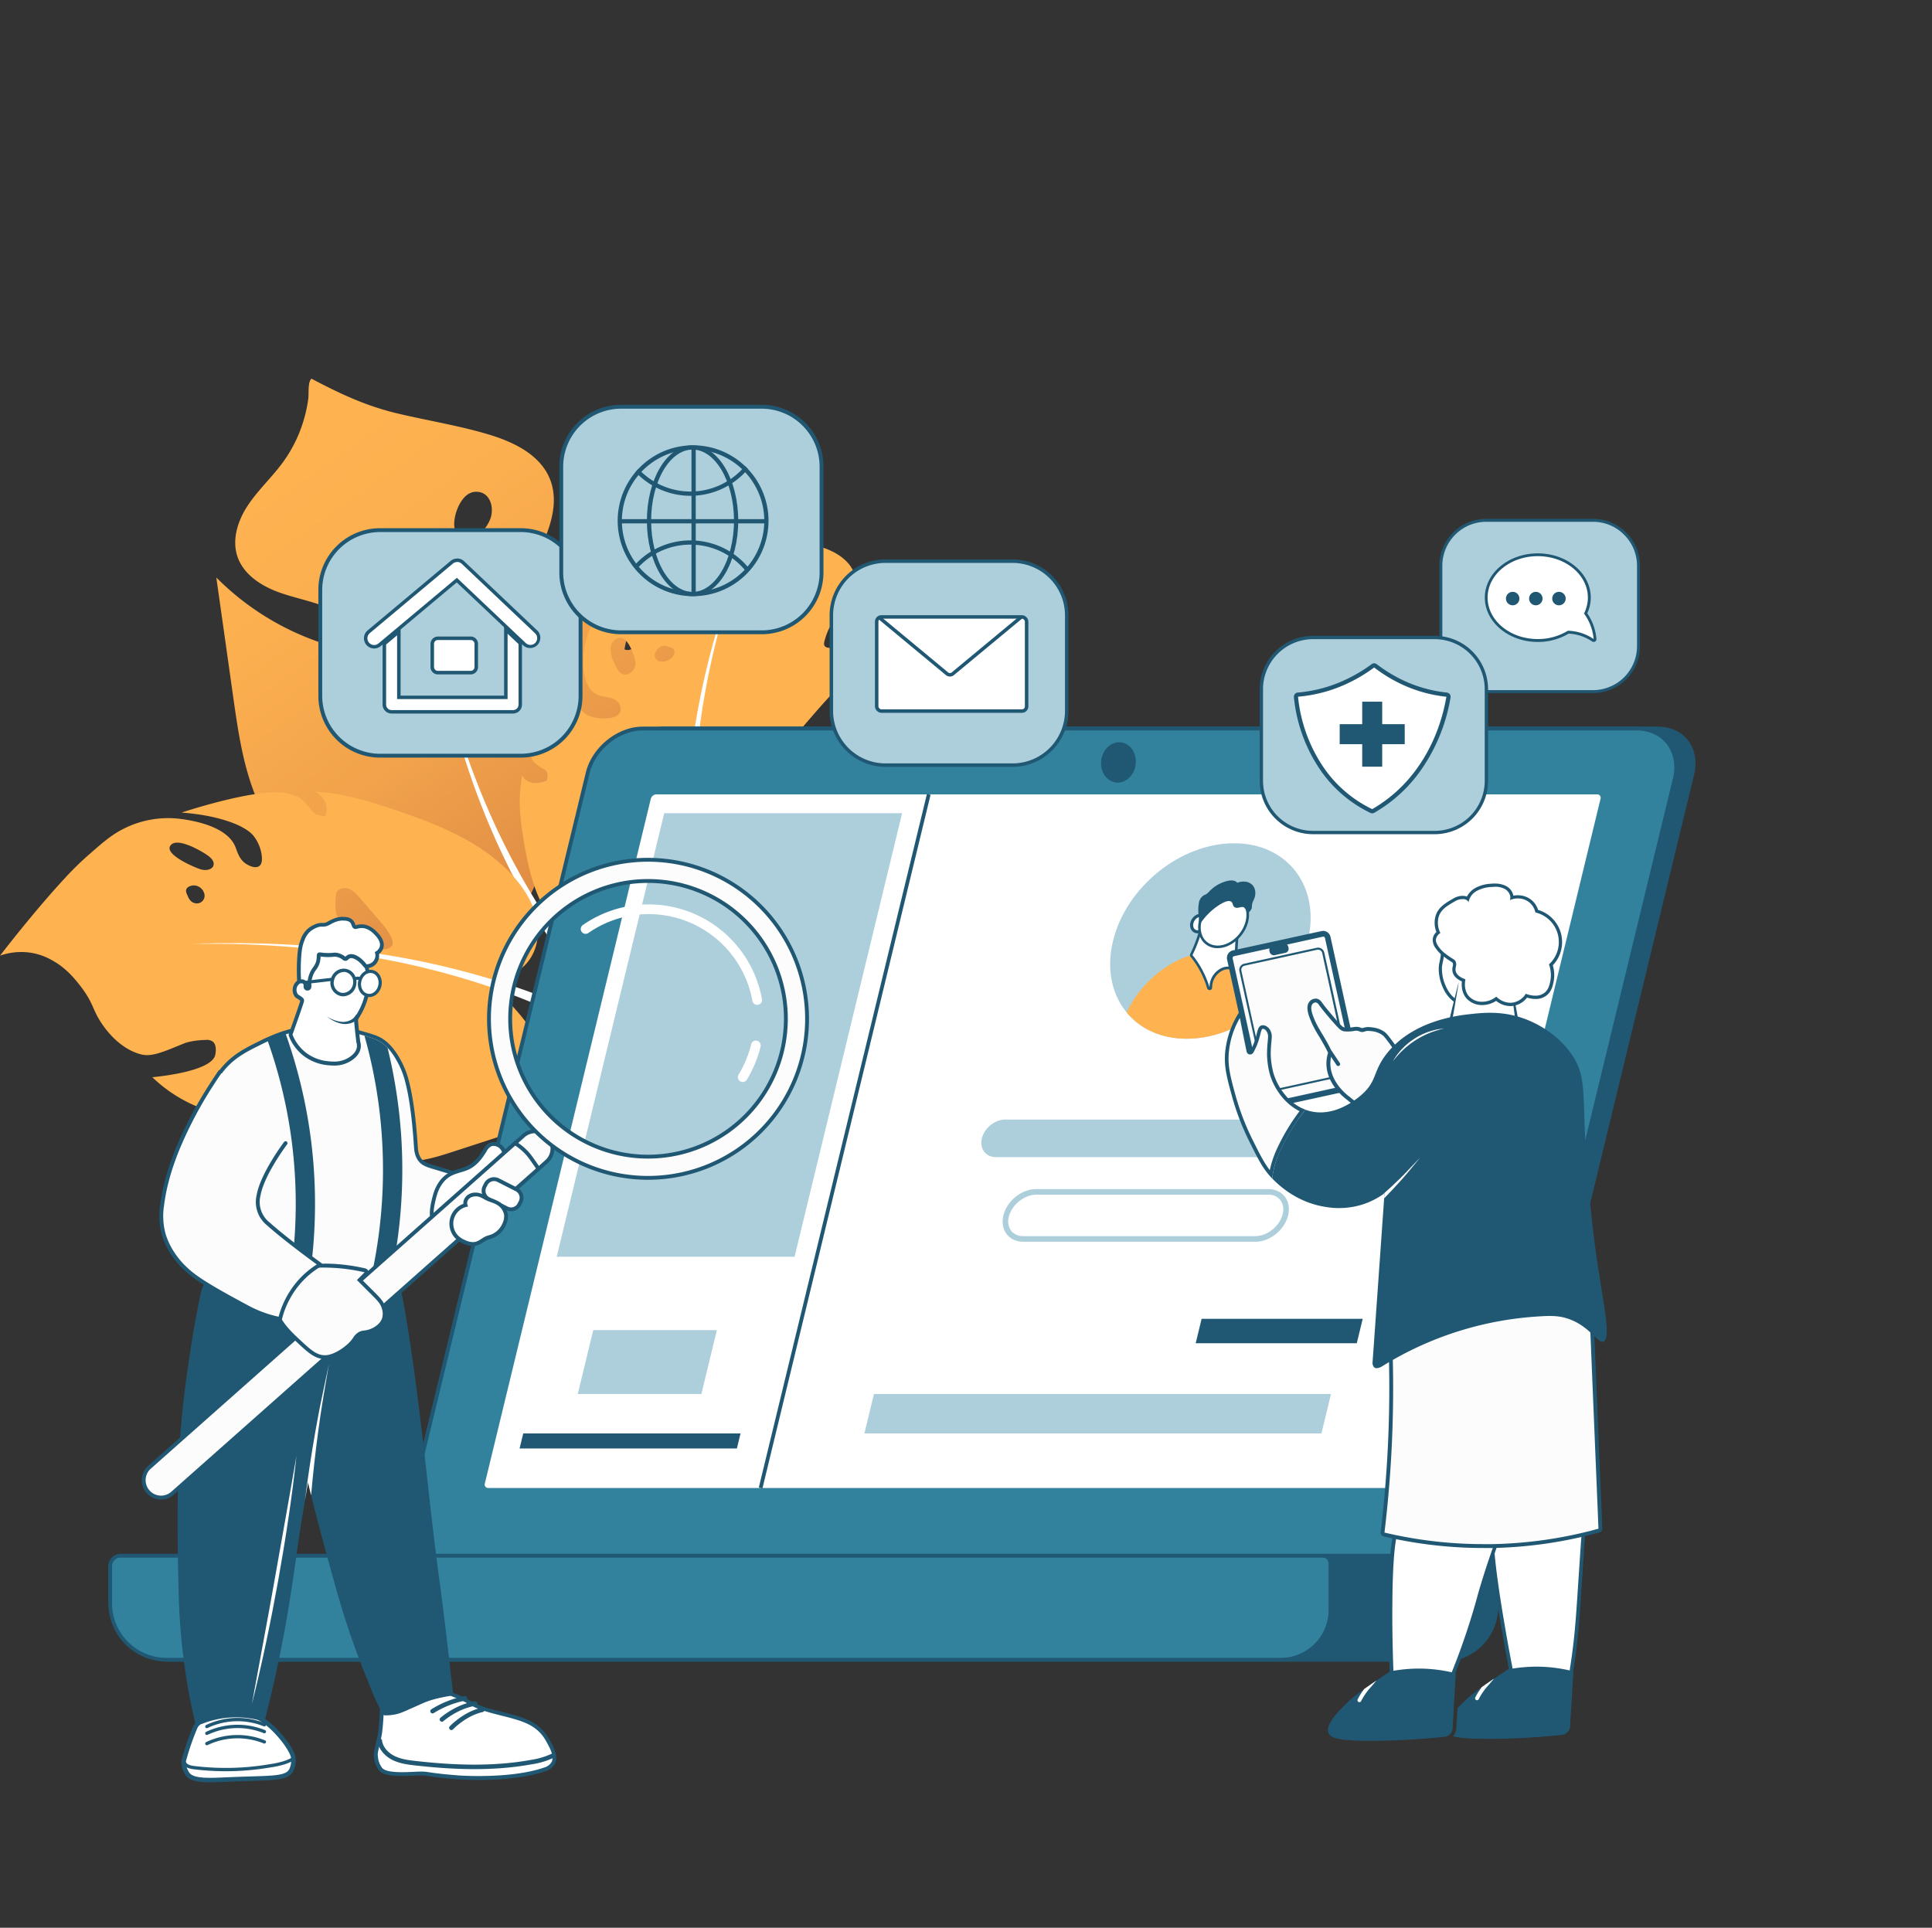 <svg xmlns="http://www.w3.org/2000/svg" xmlns:xlink="http://www.w3.org/1999/xlink" viewBox="0 0 1002.13 1000"><rect x="0" y="0" width="1002.13" height="1000" fill="#333333" stroke="none"/><defs><style>.cls-1,.cls-12,.cls-13,.cls-15,.cls-18,.cls-20,.cls-22,.cls-23,.cls-24,.cls-8,.cls-9{fill:none;}.cls-2{fill:url(#Безымянный_градиент_2);}.cls-11,.cls-16,.cls-17,.cls-19,.cls-21,.cls-3{fill:#fff;}.cls-4{fill:#ffb350;}.cls-5{fill:#adcfdb;}.cls-6{fill:#205874;}.cls-7{fill:#32829e;}.cls-11,.cls-12,.cls-13,.cls-14,.cls-15,.cls-16,.cls-17,.cls-18,.cls-19,.cls-20,.cls-21,.cls-22,.cls-24,.cls-8,.cls-9{stroke:#205874;}.cls-13,.cls-20,.cls-21,.cls-22,.cls-24,.cls-8{stroke-miterlimit:10;}.cls-8{stroke-width:1.94px;}.cls-11,.cls-12,.cls-14,.cls-15,.cls-16,.cls-17,.cls-18,.cls-19,.cls-23,.cls-9{stroke-linecap:round;stroke-linejoin:round;}.cls-16,.cls-9{stroke-width:2.33px;}.cls-10,.cls-14{fill:#fcfcfc;}.cls-11,.cls-12{stroke-width:1.65px;}.cls-13{stroke-width:10px;}.cls-14,.cls-15{stroke-width:2px;}.cls-17,.cls-18{stroke-width:1.72px;}.cls-19{stroke-width:1.7px;}.cls-20{stroke-width:2.2px;}.cls-21,.cls-22{stroke-width:1.81px;}.cls-23{stroke:#fff;stroke-width:5.03px;}.cls-24{stroke-width:4.92px;}</style><linearGradient id="&#x411;&#x435;&#x437;&#x44B;&#x43C;&#x44F;&#x43D;&#x43D;&#x44B;&#x439;_&#x433;&#x440;&#x430;&#x434;&#x438;&#x435;&#x43D;&#x442;_2" x1="134.19" y1="224.38" x2="375.9" y2="563.67" gradientUnits="userSpaceOnUse"><stop offset="0" stop-color="#ffb350"></stop><stop offset="0.21" stop-color="#fcaf4f"></stop><stop offset="0.43" stop-color="#f2a34b"></stop><stop offset="0.65" stop-color="#e18e45"></stop><stop offset="0.77" stop-color="#d68041"></stop></linearGradient></defs><g id="&#x421;&#x43B;&#x43E;&#x439;_4" data-name="&#x421;&#x43B;&#x43E;&#x439; 4"><rect class="cls-1" x="2.13" width="1000" height="1000"></rect><rect class="cls-1" x="2.13" y="3" width="1000" height="997"></rect></g><g id="_3" data-name="3"><path class="cls-2" d="M360,353.49c-3.11-15.54-6.88-31.28-15.1-44.84q-7.32,11.6-14.65,23.19c-1.92,3-5.21,6.53-8.46,5a67.31,67.31,0,0,1,9.49-24.51c1.7-2.68,3.63-5.32,4.3-8.42,1.08-4.95-1.25-10-3.78-14.37a130.85,130.85,0,0,0-38.22-41.85c3.91,16.87,6.21,34.53,2.62,51.48s-13.86,33.18-29.59,40.44c-4,1.84-9.71,2.56-11.85-1.27-1.56-2.77-.14-6.2,1.28-9q9.65-19.38,19.31-38.76c6.57-13.19,13.26-28.44,7.76-42.1-5.08-12.63-18.87-19.25-31.91-23.14-15.56-4.65-31.63-7.16-47.4-10.93-16.34-3.9-29.74-10.26-44.4-18-2,2.09-1.23,7.57-1.64,10.61a72.89,72.89,0,0,1-2.56,11.59,71.8,71.8,0,0,1-10.56,21.17c-5.6,7.67-12.68,14.18-18,22.07s-8.64,17.91-5.59,26.89c3.14,9.29,12.31,15.2,21.53,18.53s19.09,4.86,27.89,9.17c5.91,2.89,11.81,10,7.91,15.33-3.05,4.14-9.44,3.19-14.31,1.53a139.58,139.58,0,0,1-54-33.74q4.38,30.87,8.73,61.74c2.35,16.58,4.73,33.32,10.6,49,1.77,4.72,4,9.5,7.8,12.78,8.89,7.62,23.93,5.19,31.69,13.95a81.65,81.65,0,0,1-33.47-5.23c.85,14.86,13.65,25.84,25.41,35l22.64,17.55c14.22,11,31,22.69,48.61,19,9.15-1.89,17-7.79,23.5-14.48a97.07,97.07,0,0,0,22.19-36.06,10,10,0,0,1,2.16-4.14c3.65-3.53,9.38.35,13.54,3.26,14,9.79,34.25,7.34,47.74-3.13s20.78-27.42,22.8-44.37S363.36,370.24,360,353.49ZM252.11,269.41a19.53,19.53,0,0,1-8,9.38,8,8,0,0,1-4.83,1.41,6.35,6.35,0,0,1-4.81-3.61,11.74,11.74,0,0,1-.93-6.13c.44-5.66,4.32-15.3,11.2-15.36C252.35,255,254.4,263.69,252.11,269.41Z" transform="translate(2.13)"></path><path class="cls-3" d="M421,617.89q-9.53-5.52-18.76-11.54t-18.09-12.52l-2.22-1.63-1.11-.81-1.09-.83-4.38-3.33c-2.88-2.27-5.77-4.52-8.59-6.86s-5.63-4.69-8.43-7l-4.12-3.63c-.69-.61-1.38-1.2-2.06-1.82l-2-1.85a408.9,408.9,0,0,1-58.06-65.54A382.31,382.31,0,0,1,250,424a405.78,405.78,0,0,1-14.3-41.18l-.77-2.62-.71-2.63-1.41-5.25c-.46-1.76-.88-3.53-1.32-5.29s-.88-3.52-1.26-5.29l-1.2-5.31c-.4-1.77-.74-3.55-1.11-5.33l-.55-2.66c-.18-.89-.33-1.79-.5-2.68l-1-5.34,1.15,5.31c.2.89.38,1.77.59,2.66l.63,2.64c.42,1.76.82,3.53,1.26,5.29l1.36,5.26c.43,1.76.93,3.5,1.42,5.25s1,3.49,1.47,5.23l1.57,5.2.78,2.6.84,2.58A404.5,404.5,0,0,0,252.41,423a378.87,378.87,0,0,0,43.83,74.45,402.45,402.45,0,0,0,59,62.76l2,1.76c.68.59,1.38,1.15,2.07,1.73l4.15,3.43c2.81,2.23,5.59,4.5,8.46,6.66s5.73,4.32,8.61,6.46l4.38,3.13,1.09.78,1.11.76,2.21,1.53q8.87,6.09,18,11.7t18.63,10.7Z" transform="translate(2.13)"></path><path class="cls-4" d="M129.35,433.55a20.87,20.87,0,0,1,4.08,8.92c.3,1.88.84,5.35-1.05,6.76s-5,.06-6.76-1.05c-3.83-2.45-4.68-6.59-5.75-9.1C115.14,428,96.22,425.43,91.49,424.8a51,51,0,0,0-28.95,4.84c-6.45,3.13-11,7.07-18.31,13.48a156.91,156.91,0,0,0-12.5,12.19c-13.8,14.88-27.62,32.4-33.86,40.43a33.07,33.07,0,0,1,17.46-1.26,33.52,33.52,0,0,1,10.17,4c3.71,2.1,8.14,5.4,13.48,12.23,8,10.18,6.23,12.48,12.29,21.14,4.77,6.81,11.91,13.31,20.3,15.21,5.79,1.3,13.13-2.38,22.3-6,0,0,3.65-1.43,10.64-1.6a5.38,5.38,0,0,1,3.8.9c2.22,1.88,1.36,6.13,1.23,6.78-1.72,8.53-28.68,11.27-32.66,11.65a75,75,0,0,0,53.68,20.95Q170,558,173.38,562.6q2.81,3.84-19.66,26.15c20.7,10.37,29.59,9.29,33.73,5.73,5.84-5,3.34-15.94,7.28-16.72,3.26-.65,9.65,6,8.3,12.85a11.72,11.72,0,0,1-9,8.78c12.51,5.85,25.74,2.29,37.1-1.4l21.86-7.1c13.73-4.46,28.83-10.29,31.58-23.28,1.43-6.74-.86-14.35-4.23-21.45a98.65,98.65,0,0,0-22.42-29.91,10.61,10.61,0,0,1-2.7-3.18c-1.71-3.88,3.36-5.92,7.12-7.36,12.64-4.84,17.26-19,13.06-32.26s-15.77-25.28-29.07-33.88-28.3-14.25-43.18-19.3c-13.81-4.68-28-9-41.86-9.54.57.28,4.91,2.45,5.85,7.21a9.88,9.88,0,0,1-.48,5.32c-2.56,0-5.13-.54-6.8-2.34-.35-.38-.43-.56-1-1.34a39.24,39.24,0,0,0-4.51-4.86c-2.42-2.17-7.92-3.64-13.07-3.75-8.54-.17-26.49,3.21-49.24,10.54C110.89,422.9,124.83,428,129.35,433.55ZM102.1,451c-2.89-.84-18.59-7.44-16-12.09,3-5.33,16.45,2.66,19.48,4.82,1.7,1.2,3.52,3,3.07,5C108.08,451.26,104.59,451.71,102.1,451Zm64.24,83.19c1.72.13,3,1.88,3.07,3.6a9,9,0,0,1-1.52,4.86c-4.43,7.65-11.87,13.18-19.91,16.85-5,2.26-13,6.35-18.59,5.09-6-1.36-5.23-4.78-1.27-8.05,10.19-8.43,23.72-14.43,35.06-21.24A5.58,5.58,0,0,1,166.34,534.18Zm12.87-72.94c2.17.94,3.8,2.79,5.35,4.58l9.86,11.4c2.63,3,5.31,6.16,6.73,9.92a4.67,4.67,0,0,1,.41,2.17c-.27,2.59-3.66,3.45-6.24,3.13-5.71-.69-10.88-3.87-15-7.89-3-2.92-7.19-7.23-8.22-11.19-.31-1.22-.53-9.4.62-10.93C174.16,460.53,177,460.29,179.21,461.24Zm-81-1.94a5.64,5.64,0,0,1,5.49,3.83,4,4,0,0,1-5,5.29c-2.1-.51-3-2.54-3.65-4.05-.49-1.12-.92-2.1-.53-3.09C95.3,459.46,98.11,459.3,98.24,459.3Z" transform="translate(2.13)"></path><path class="cls-3" d="M384.2,581.59q-6.15-5.82-12.75-11.35t-13.67-10.71l-1.77-1.3-.88-.64-.9-.64-3.6-2.54c-2.45-1.66-4.87-3.33-7.38-4.94s-5-3.2-7.57-4.78l-3.88-2.32-1.94-1.15-2-1.12a365,365,0,0,0-68.81-30.19,419.88,419.88,0,0,0-78.41-17c-13.66-1.67-27.56-2.76-41.6-3.3l-2.63-.1-2.64-.07-5.28-.13c-1.76,0-3.53,0-5.3-.06s-3.53,0-5.3,0l-5.32,0c-1.77,0-3.55.06-5.32.09l-2.67.06c-.88,0-1.78.05-2.66.08l-5.34.18,5.32-.06,2.65,0h2.65c1.77,0,3.54,0,5.3,0l5.28.09c1.76,0,3.52.08,5.27.13s3.51.11,5.26.18l5.23.24,2.62.13,2.6.16c13.9.85,27.61,2.25,41.05,4.22a405.44,405.44,0,0,1,76.53,18.65,348.57,348.57,0,0,1,66.15,31.33l1.89,1.15,1.85,1.18,3.68,2.36c2.41,1.62,4.85,3.21,7.19,4.87s4.68,3.34,7,5l3.4,2.58.86.64.83.65,1.67,1.32q6.64,5.25,12.85,10.81t11.92,11.39Z" transform="translate(2.13)"></path><path class="cls-4" d="M301.73,370.44c3.77,2.32,9,2.25,9,2.25,2,0,5.78-.08,7.79-2s1.23-4.48.4-5.84c-1.85-3-6.27-3.14-8.82-3.7-11.32-2.49-9.76-18.88-9.37-23,1.21-12.63,9.62-23.32,12.12-26.42,5-6.2,10.42-10.81,19.26-18.31,7-5.93,12.8-10.24,16.5-13,19.79-14.52,42.54-29.47,52.94-36.23-2,3.08-5.44,9.07-5.44,15.68a17.43,17.43,0,0,0,2.1,8.4c1.48,3,4.14,6.39,10.52,10.07,9.51,5.5,12.47,3.62,20.73,7.66,6.5,3.18,12.09,8.51,12.26,15.67.12,4.93-5.69,12-11.81,20.69a35.27,35.27,0,0,0-4.24,9.67c-.37,1.28-.63,2.46.11,3.24,1.59,1.68,6.53.27,7.29.05,9.91-2.84,19.21-27.17,20.55-30.75a37.76,37.76,0,0,1,11.92,19.46c2.47,10,.63,19.32-1,24.92q-33.42,38.34-29.07,40.61,3.63,1.9,33.72-21.45c6.78,16.77,3.51,24.82-1.42,29-7,6-18.55,5.42-20.34,9-1.48,3,4.41,7.64,12.42,5.38a20.36,20.36,0,0,0,11.87-9.31c3.62,10.19-3.4,22.47-10.15,33.11q-6.49,10.23-13,20.48c-8.16,12.86-18.16,27.14-33.29,31.58-7.85,2.3-15.81,1.44-22.95-.45a65.7,65.7,0,0,1-28.16-15.29,6.54,6.54,0,0,0-2.93-1.91c-3.93-.92-7.38,3.89-9.86,7.44-8.32,12-25.2,18.23-39,16.54s-24.53-10.11-31.06-20.58-9.33-22.91-11.51-35.33c-2-11.53-3.58-23.45-1-35.65.18.46,1.6,4,6.7,4.07a15.86,15.86,0,0,0,6-1.24c.6-2.27.59-4.46-1-5.67a10.44,10.44,0,0,0-1.25-.69,22.73,22.73,0,0,1-4.38-3.26c-1.87-1.81-2.23-6.46-1.15-11,1.78-7.54,9.71-24,23.15-45.28C294.13,355.7,296.6,367.28,301.73,370.44Zm25.76-26.84c-.27-2.44-4-15.35-9.77-12.35-6.64,3.44-.84,14.19.86,16.54a4.25,4.25,0,0,0,4.88,1.95A6,6,0,0,0,327.49,343.6Zm77.92,44.18c-.26,1.51,1.41,2.34,3.31,2.17a16,16,0,0,0,5.76-2.09,74.65,74.65,0,0,0,23.41-20.24c3.67-4.75,10.1-12.51,10-17.27-.12-5.16-4.13-3.9-8.69.11-11.76,10.33-21.59,23.25-31.81,34.35A7,7,0,0,0,405.41,387.78ZM321.07,410.4c.55,1.78,2.23,2.94,3.87,4l10.42,7c2.79,1.86,5.65,3.76,9.51,4.44a5.86,5.86,0,0,0,2.33,0c2.95-.63,4.7-3.78,4.94-6,.55-4.95-1.8-9.05-5.33-12.07-2.57-2.2-6.41-5.26-10.59-5.56-1.28-.1-10.35,1-12.33,2.22C321.45,406,320.51,408.62,321.07,410.4Zm16.59-71.5a3.2,3.2,0,0,0,3,4.27,6.85,6.85,0,0,0,4.26-.94,5.27,5.27,0,0,0,2.79-4.27c-.08-1.79-2.14-2.26-3.67-2.62a4.86,4.86,0,0,0-3.32,0A6.1,6.1,0,0,0,337.66,338.9Z" transform="translate(2.13)"></path><path class="cls-3" d="M403.84,633.57q-5.29-9.66-10.08-19.58t-9-20.08l-1.06-2.54-.52-1.27-.51-1.28-2-5.12c-1.29-3.43-2.6-6.85-3.81-10.31s-2.38-6.93-3.55-10.4l-1.65-5.24c-.27-.87-.56-1.74-.82-2.62l-.77-2.63a409,409,0,0,1-15.75-86.13A382.57,382.57,0,0,1,358,379.16,404,404,0,0,1,367,336.52l.7-2.63.76-2.62L370,326c.52-1.74,1.07-3.47,1.61-5.2s1.07-3.47,1.66-5.19l1.72-5.16c.58-1.72,1.21-3.42,1.81-5.13l.91-2.57c.3-.85.63-1.69.95-2.54l1.92-5.1-1.77,5.15c-.29.86-.6,1.71-.87,2.57l-.83,2.59c-.55,1.73-1.13,3.45-1.66,5.18l-1.56,5.21c-.54,1.73-1,3.48-1.5,5.22s-1,3.49-1.45,5.23l-1.36,5.27-.67,2.63-.62,2.64a402.45,402.45,0,0,0-7.77,42.68,378.85,378.85,0,0,0-1,86.39,403.16,403.16,0,0,0,18,84.26l.84,2.56c.28.86.58,1.7.88,2.55l1.77,5.08c1.25,3.37,2.45,6.75,3.78,10.08s2.67,6.67,4,10l2.12,4.94.54,1.23.55,1.23,1.1,2.45q4.44,9.79,9.38,19.35t10.39,18.8Z" transform="translate(2.13)"></path><rect class="cls-5" x="747.37" y="269.91" width="102.52" height="88.85" rx="23.54"></rect><path class="cls-6" d="M824.22,270.67A22.85,22.85,0,0,1,847,293.45v41.77A22.85,22.85,0,0,1,824.22,358H768.78A22.85,22.85,0,0,1,746,335.22V293.45a22.85,22.85,0,0,1,22.78-22.78h55.44m0-1.52H768.78a24.33,24.33,0,0,0-24.3,24.3v41.77a24.33,24.33,0,0,0,24.3,24.3h55.44a24.33,24.33,0,0,0,24.3-24.3V293.45a24.33,24.33,0,0,0-24.3-24.3Z" transform="translate(2.13)"></path><path class="cls-6" d="M778.65,805.94H216.1L314.68,399.2c3-12.3,15.34-22.28,27.6-22.28H857.76c13.74,0,22.17,11.18,18.83,25Z" transform="translate(2.13)"></path><path class="cls-7" d="M205.1,808.94a1,1,0,0,1-.79-.38,1,1,0,0,1-.18-.85L302.71,401c3.08-12.7,15.89-23,28.57-23H846.76c6.81,0,12.63,2.63,16.39,7.41,3.92,5,5.14,11.66,3.41,18.79L768.63,808.18a1,1,0,0,1-1,.76Z" transform="translate(2.13)"></path><path class="cls-6" d="M846.76,378.92c13.74,0,22.17,11.18,18.83,25L767.65,807.94H205.1L303.68,401.2c3-12.3,15.34-22.28,27.6-22.28H846.76m0-2H331.28c-13.11,0-26.36,10.68-29.54,23.81L203.15,807.47a2,2,0,0,0,.38,1.71,2,2,0,0,0,1.57.76H767.65a2,2,0,0,0,2-1.53l97.93-404.06c1.8-7.42.52-14.4-3.6-19.64-3.95-5-10-7.79-17.17-7.79Z" transform="translate(2.13)"></path><path class="cls-3" d="M739.11,771.87h-488a1.76,1.76,0,0,1-1.75-2.32l86.08-355.16a3.14,3.14,0,0,1,2.87-2.32h488a1.76,1.76,0,0,1,1.75,2.32L742,769.55A3.13,3.13,0,0,1,739.11,771.87Z" transform="translate(2.13)"></path><polygon class="cls-5" points="412.15 651.93 288.76 651.93 344.53 421.82 467.93 421.82 412.15 651.93"></polygon><path class="cls-5" d="M676.23,488.13c-2.93,12.09-9.84,23.2-19,31.92-12,11.45-28,18.78-43.81,18.78-13.33,0-24.18-5.17-31.16-13.62-7.64-9.25-10.62-22.44-7.08-37.08,6.79-28,34.91-50.7,62.82-50.7S683,460.12,676.23,488.13Z" transform="translate(2.13)"></path><path class="cls-4" d="M657.23,520.05c-12,11.45-28,18.78-43.81,18.78-13.33,0-24.18-5.17-31.16-13.62,8.47-18.09,27-31.54,45.26-31.54C644,493.67,655.38,504.62,657.23,520.05Z" transform="translate(2.13)"></path><path class="cls-3" d="M625.25,512.84a.65.65,0,0,1-.64-.47,49.45,49.45,0,0,0-3.59-8.78,46.06,46.06,0,0,0-5.13-7.75.65.65,0,0,1-.08-.72,71.41,71.41,0,0,0,3.52-8.54c.74-2.17,1.26-4.09,1.68-5.63.87-3.18,1.34-4.94,2.64-5.35a1.72,1.72,0,0,1,.44-.06c.91,0,1.39.83,1.9,1.71a5.62,5.62,0,0,0,3.19,3,5.9,5.9,0,0,0,1.74.24,15.74,15.74,0,0,0,4.21-.77,9.42,9.42,0,0,1,2.19-.45h.18c.61-.93,1.07-1.32,1.56-1.32a.87.87,0,0,1,.65.3c.52.58.42,1.92,0,5.7-.18,1.85-.41,4.16-.53,6.59a77.88,77.88,0,0,0,.28,11.78.68.68,0,0,1-.67.74.64.64,0,0,1-.35-.1,7.14,7.14,0,0,0-3.58-.93,7.39,7.39,0,0,0-3.13.7,10.43,10.43,0,0,0-5.85,9.42.69.69,0,0,1-.56.69Z" transform="translate(2.13)"></path><path class="cls-6" d="M624.09,476.21c1.29,0,1.51,3.64,4.89,4.68a6.68,6.68,0,0,0,1.94.26c2.61,0,5.24-1.22,6.4-1.22a.69.69,0,0,1,.47.13,10.92,10.92,0,0,0-1.13,2.38h0c.12,0,1.51-1.55,1.23-2.23a.31.31,0,0,0-.1-.15c.47-.77,1-1.44,1.27-1.44h0c.87,0-.17,5.35-.51,11.88a78.71,78.71,0,0,0,.28,11.89,7.82,7.82,0,0,0-3.93-1,8.18,8.18,0,0,0-3.41.76,11,11,0,0,0-6.24,10.06,50.62,50.62,0,0,0-3.63-8.9,47.34,47.34,0,0,0-5.21-7.86A73.63,73.63,0,0,0,620,486.8c2.09-6.2,2.42-10.09,3.88-10.56l.24,0m0-1.34a2,2,0,0,0-.64.1c-1.65.51-2.16,2.39-3.09,5.8-.41,1.54-.93,3.44-1.66,5.6a72.47,72.47,0,0,1-3.49,8.46,1.33,1.33,0,0,0,.16,1.43,46.29,46.29,0,0,1,5.06,7.65,48.31,48.31,0,0,1,3.54,8.65,1.33,1.33,0,0,0,1.28,1l.22,0a1.35,1.35,0,0,0,1.12-1.38,9.72,9.72,0,0,1,5.46-8.78,6.68,6.68,0,0,1,6.08.19,1.38,1.38,0,0,0,.7.2,1.28,1.28,0,0,0,.71-.21,1.34,1.34,0,0,0,.62-1.27,77.91,77.91,0,0,1-.27-11.68c.12-2.41.35-4.7.53-6.55.41-4.18.5-5.42-.21-6.22a1.56,1.56,0,0,0-1.12-.52h0a2.46,2.46,0,0,0-1.94,1.31,10.65,10.65,0,0,0-2.2.48,15.57,15.57,0,0,1-4,.74,5.21,5.21,0,0,1-1.54-.21,5,5,0,0,1-2.81-2.69c-.56-1-1.19-2-2.48-2Z" transform="translate(2.13)"></path><path class="cls-3" d="M619.16,483.37a3.07,3.07,0,0,1-2.47-1.16,3.91,3.91,0,0,1-.59-3.38,5.34,5.34,0,0,1,4.79-4.17,3.08,3.08,0,0,1,2.47,1.17,3.92,3.92,0,0,1,.59,3.37A5.35,5.35,0,0,1,619.16,483.37Z" transform="translate(2.13)"></path><path class="cls-6" d="M620.89,475.45c1.74,0,2.77,1.6,2.29,3.57a4.58,4.58,0,0,1-4,3.56c-1.75,0-2.77-1.59-2.3-3.56a4.6,4.6,0,0,1,4-3.57m0-1.58a6.16,6.16,0,0,0-5.56,4.78,4.68,4.68,0,0,0,.74,4.05,3.85,3.85,0,0,0,3.09,1.46,6.16,6.16,0,0,0,5.55-4.77,4.71,4.71,0,0,0-.73-4.05,3.84,3.84,0,0,0-3.09-1.47Z" transform="translate(2.13)"></path><path class="cls-3" d="M629.47,491.17a9,9,0,0,1-7.31-3.4c-2-2.57-2.64-6.25-1.71-10.1,1.76-7.27,8.57-13.19,15.17-13.19a9.06,9.06,0,0,1,7.31,3.4A11.75,11.75,0,0,1,644.64,478C642.88,485.26,636.08,491.17,629.47,491.17Z" transform="translate(2.13)"></path><path class="cls-6" d="M635.62,465.15c6.32,0,10.07,5.68,8.37,12.68s-8.19,12.67-14.52,12.67-10.07-5.67-8.37-12.67,8.2-12.68,14.52-12.68m0-1.34c-6.89,0-14,6.15-15.82,13.7-1,4.05-.31,7.94,1.84,10.68a9.69,9.69,0,0,0,7.83,3.65c6.9,0,14-6.14,15.83-13.7,1-4.05.31-7.94-1.84-10.67a9.73,9.73,0,0,0-7.84-3.66Z" transform="translate(2.13)"></path><path class="cls-6" d="M619.7,468.62a5.71,5.71,0,0,1,2.44-4.11c.41-.23.85-.37,1.26-.59a9.06,9.06,0,0,0,1.89-1.67,19.09,19.09,0,0,1,9.34-5.3c1.91-.41,4-.36,5,1,2.88-1.16,6-.74,7.78,1.06s2.11,4.88.83,7.67a11.87,11.87,0,0,0-.83,2,14.31,14.31,0,0,0-.19,2.06c-.12.73-.6,1.8-2.26,3.19a10.56,10.56,0,0,0-.7-1.6,5.12,5.12,0,0,0-1-1.5c-1.21-1-3,.58-4.65-.07s-.94-2.51-2.39-3.17-3.83.6-5.31,1.45a33.68,33.68,0,0,0-10.84,10.71c-.43-1.2-.28-3.48-.45-4.95A20.3,20.3,0,0,1,619.7,468.62Z" transform="translate(2.13)"></path><line class="cls-8" x1="481.74" y1="412.07" x2="394.53" y2="771.87"></line><polygon class="cls-5" points="363.81 723.11 299.69 723.11 307.72 689.96 371.85 689.96 363.81 723.11"></polygon><path class="cls-6" d="M86.09,861A31.13,31.13,0,0,1,55,829.91V812.73A5.74,5.74,0,0,1,60.73,807H769.79a4.22,4.22,0,0,1,4.21,4.21v22.3A27.52,27.52,0,0,1,746.51,861Z" transform="translate(2.13)"></path><path class="cls-6" d="M769.79,808a3.21,3.21,0,0,1,3.21,3.21v22.3A26.49,26.49,0,0,1,746.51,860H86.09A30.18,30.18,0,0,1,56,829.91V812.73A4.73,4.73,0,0,1,60.73,808H769.79m0-2H60.73A6.74,6.74,0,0,0,54,812.73v17.18A32.13,32.13,0,0,0,86.09,862H746.51A28.52,28.52,0,0,0,775,833.51v-22.3a5.22,5.22,0,0,0-5.21-5.21Z" transform="translate(2.13)"></path><path class="cls-7" d="M84.23,860.94a29.21,29.21,0,0,1-29.17-29.17V812.44a5.38,5.38,0,0,1,5.38-5.38H684a4,4,0,0,1,4,4v24.14a25.82,25.82,0,0,1-25.79,25.79Z" transform="translate(2.13)"></path><path class="cls-6" d="M684,808a3,3,0,0,1,3,3v24.14A24.86,24.86,0,0,1,662.15,860H84.23A28.31,28.31,0,0,1,56,831.77V812.44A4.44,4.44,0,0,1,60.44,808H684m0-1.88H60.44a6.33,6.33,0,0,0-6.32,6.32v19.33a30.15,30.15,0,0,0,30.11,30.11H662.15a26.77,26.77,0,0,0,26.73-26.73V811a4.9,4.9,0,0,0-4.89-4.89Z" transform="translate(2.13)"></path><polygon class="cls-6" points="382.22 751.39 269.51 751.39 271.4 743.59 384.11 743.59 382.22 751.39"></polygon><path class="cls-5" d="M684.52,600.26h-170c-5.35,0-8.66-4.39-7.36-9.75h0c1.3-5.37,6.74-9.75,12.08-9.75h170c5.35,0,8.66,4.38,7.36,9.75h0C695.3,595.87,689.86,600.26,684.52,600.26Z" transform="translate(2.13)"></path><path class="cls-5" d="M655.72,619.75a7.67,7.67,0,0,1,6.23,2.74,8.38,8.38,0,0,1,1.23,7.31c-1.5,6.19-7.94,11.42-14.07,11.42H528.63a7.7,7.7,0,0,1-6.23-2.74,8.38,8.38,0,0,1-1.23-7.31c1.5-6.19,8-11.42,14.08-11.42H655.72m0-2.92H535.25c-7.49,0-15.1,6.15-16.92,13.65h0c-1.82,7.51,2.82,13.66,10.3,13.66H649.11c7.48,0,15.09-6.15,16.91-13.66h0c1.82-7.5-2.81-13.65-10.3-13.65Z" transform="translate(2.13)"></path><polygon class="cls-5" points="685.43 743.59 448.36 743.59 453.32 723.11 690.39 723.11 685.43 743.59"></polygon><polygon class="cls-6" points="703.77 696.79 620.21 696.79 623.28 684.11 706.84 684.11 703.77 696.79"></polygon><path class="cls-3" d="M246,922.29c-5.94,0-10.06-.29-10.1-.29-9.55-.75-13.25-1.33-15.47-1.68a20.24,20.24,0,0,0-3.78-.36c-.47,0-1,0-1.64,0l-2.06.09c-1.9.09-4.25.2-6.56.2h0c-6.37,0-9.83-.83-11.22-2.69a11.63,11.63,0,0,1-2.3-6.26c-.28-1.49,0-2.63.55-5.05.17-.7.36-1.52.57-2.5.55-2.5.82-3.73,1-4.93.44-3.12.85-9.1.94-12.53a5,5,0,0,1,4.21-4.83l26.44-4.29a5.29,5.29,0,0,1,.8-.06,5.05,5.05,0,0,1,2.16.49c1.45.7,3,1.33,4.45,1.94a52,52,0,0,1,7.51,3.57c4.53,2.77,10.74,4.33,16.75,5.85,5.71,1.44,11.11,2.8,15.22,5.13a21.41,21.41,0,0,1,6.29,5.24,23.06,23.06,0,0,1,2.09,3.13c2,3.52,4.79,8.33,3,11.94a7.15,7.15,0,0,1-4.34,3.35C270,921.51,255.93,922.29,246,922.29Z" transform="translate(2.13)"></path><path class="cls-6" d="M227.4,878.15a3.85,3.85,0,0,1,1.73.4c3.93,1.88,8.16,3.18,11.87,5.45,8.89,5.44,23.61,6.25,32,11a20.59,20.59,0,0,1,6,5,21.27,21.27,0,0,1,2,3c1.87,3.25,4.52,7.87,3,11a6.32,6.32,0,0,1-3.77,2.85c-10.62,3.72-24.79,4.44-34.2,4.44-6,0-10-.29-10-.29-16.1-1.26-15.46-2-19.32-2-.48,0-1,0-1.68,0-2.19.08-5.4.29-8.58.29-4.54,0-9-.43-10.42-2.29a10.58,10.58,0,0,1-2.11-5.77h0c-.33-1.7.14-2.82,1.11-7.23.55-2.51.83-3.76,1-5,.46-3.28.86-9.3.95-12.64a4,4,0,0,1,3.37-3.87l26.44-4.29a4.48,4.48,0,0,1,.64-.05m0-2a6.12,6.12,0,0,0-1,.08l-6.2,1L200,880.51a6,6,0,0,0-5.05,5.8c-.09,3.39-.5,9.33-.93,12.41-.16,1.16-.43,2.4-1,4.85-.22,1-.41,1.8-.57,2.49-.57,2.46-.87,3.73-.58,5.39a12.87,12.87,0,0,0,2.5,6.75c1.59,2.14,5.3,3.09,12,3.09,2.33,0,4.7-.11,6.61-.2l2-.09c.63,0,1.16,0,1.61,0a19.21,19.21,0,0,1,3.63.35c2.23.35,5.95.93,15.53,1.68.19,0,4.23.3,10.19.3,10,0,24.11-.79,34.87-4.56a8.06,8.06,0,0,0,4.9-3.85c2-4.09-.93-9.17-3.07-12.88a23,23,0,0,0-2.17-3.26,22.43,22.43,0,0,0-6.57-5.48c-4.23-2.4-9.7-3.77-15.48-5.23s-12.07-3-16.47-5.74a54.31,54.31,0,0,0-7.64-3.64c-1.47-.6-3-1.22-4.4-1.91a6.17,6.17,0,0,0-2.6-.59Z" transform="translate(2.13)"></path><path class="cls-9" d="M232,896.28a39.12,39.12,0,0,1,9.4-6.89,28.86,28.86,0,0,1,6.65-2.44" transform="translate(2.13)"></path><path class="cls-9" d="M227.09,891.94a41.91,41.91,0,0,1,10.13-6.17,32.54,32.54,0,0,1,7.05-2.06" transform="translate(2.13)"></path><path class="cls-9" d="M222.23,887.65a50.09,50.09,0,0,1,12.06-5.47c1.64-.5,3.22-.88,4.71-1.18" transform="translate(2.13)"></path><path class="cls-9" d="M194.87,903c.49,3.93,3.54,7.16,7.09,8.92s7.56,2.29,11.49,2.73c20,2.25,40.27,3,60-.58a39.2,39.2,0,0,0,10.94-3.24" transform="translate(2.13)"></path><path class="cls-6" d="M233,879.48c-8.28,1.21-13.09,2.81-16,4.14-1.07.48-3,1.36-7,3.1a47.53,47.53,0,0,1-5,2.07,24.08,24.08,0,0,1-8,1c-.54-.89-1.31-2.2-2.2-3.82-2.93-5.41-4.29-9.55-6.63-15.21a428.83,428.83,0,0,1-16.91-50c-5-17.78-8.9-32.52-12-45.15q-.84-3.43-1.61-6.67c-.54,3.15-1.07,6.27-1.59,9.34-1.39,8.23-2.66,16.12-3.69,23.27C150,818,146.5,847,136.65,886.75c-.81,3.29-1.5,6-2,7.75a33,33,0,0,0-5.89-2.22,33.74,33.74,0,0,0-8.84-1.1,49,49,0,0,0-10.8,1.1A63.65,63.65,0,0,0,99.47,895c-1.48-6-3.38-14.5-5-24.83a332.61,332.61,0,0,1-4-46.82c-1.69-66.29,1.29-90.47,6-121.74q2.3-15.12,5.37-30.07c2-9.83,6.47-8.58,14.78-9.47,9.92-1.06,20.28-1.43,30.12.7a68,68,0,0,1,6.56-2.79c12.66-5.35,26.62-9.48,40.6-5.2a15,15,0,0,0,2.11,1.11,9.41,9.41,0,0,0,5,.27c6.49-.28,17.92,105.73,18.9,114.69,3.38,31,6,49.66,6,49.66q3.24,24.51,6,49.66Q232.51,874.84,233,879.48Z" transform="translate(2.13)"></path><path class="cls-10" d="M187,682.55l-.54,0c-7.4-.54-72.62-5.59-78.39-17.08l-.6-1.19A7.85,7.85,0,0,1,105,665a1.06,1.06,0,0,1-.9-.51c-.51-.92.39-1.62,1.19-2.24,1.06-1.25.12-11.32-.78-21-1.73-18.52-4.09-43.88-.64-63.54,1.88-10.79,5.33-18.61,10.83-24.61,5.26-5.72,11.34-8.74,17.78-11.93a98.53,98.53,0,0,1,9.38-4.18,70,70,0,0,1,13.56-3.63,21.06,21.06,0,0,1,8.22-1.45c5.39,0,12.78,1.37,22.6,4.17l.91.25c5.8,1.69,7.52,2.54,9.41,3.9a21.68,21.68,0,0,1,3,2.65,33.34,33.34,0,0,1,4.37,6,44.3,44.3,0,0,1,5,11.91c3.09,11.64,4.17,27.33,4.63,34v.12c.09,1.46.32,4.88,2.62,7.34,1.55,1.65,4,2.39,6.15,3l2.21.67,8.31,2.5a1,1,0,0,1,.7,1.12c-1.24,7.48-2.51,15.21-5.77,22.28-3.72,8.06-9.53,13.8-16.35,16.17a44.51,44.51,0,0,1-5,1.31c-.92.2-1.85.4-2.76.64l-.2,0-.92.25a27.76,27.76,0,0,1-4.18.91c-.32,1.47-.61,2.55-.88,3.6a54.93,54.93,0,0,0-1.51,7.37s-.15,1.05-.57,3a124.72,124.72,0,0,1-4.37,14.56,4.05,4.05,0,0,1-4,2.9Z" transform="translate(2.13)"></path><path class="cls-6" d="M163.67,532.87c4.63,0,11.43,1,22.33,4.13l.92.26c5.49,1.6,7.24,2.41,9.08,3.74a21,21,0,0,1,2.91,2.53,32.72,32.72,0,0,1,4.24,5.82A43.39,43.39,0,0,1,208,561c3.09,11.61,4.15,27.26,4.61,34,.11,1.68.37,5.26,2.89,7.95,1.71,1.82,4.21,2.6,6.59,3.32l10.52,3.17c-1.24,7.51-2.51,15.12-5.69,22s-8.58,13.15-15.77,15.65c-2.5.86-5.15,1.26-7.72,1.92l-.26.07a28.32,28.32,0,0,1-5.61,1.18c-1,4.83-1.68,5.69-2.56,11.76,0,0-.14,1-.56,2.87a123.58,123.58,0,0,1-4.33,14.44,3.36,3.36,0,0,1-1.24,1.72,3.21,3.21,0,0,1-1.83.52l-.45,0S114.69,676.32,109,665l-1-2a14.39,14.39,0,0,1-3,1h0c-.1-.18.93-.94,1-1,3.65-2.82-6.83-52.57-1.12-85.16,2.08-11.88,5.87-19,10.59-24.1,5.14-5.6,11.06-8.53,17.53-11.74a95.8,95.8,0,0,1,9.24-4.11,69.62,69.62,0,0,1,13.48-3.6,20,20,0,0,1,7.95-1.42m0-2h0a22,22,0,0,0-8.48,1.48A71.73,71.73,0,0,0,141.54,536a98.46,98.46,0,0,0-9.43,4.19l0,0c-6.53,3.24-12.69,6.3-18.07,12.16-5.64,6.14-9.17,14.12-11.09,25.11-3.47,19.79-1.1,45.23.63,63.8.84,9,1.7,18.32,1,20.29-.81.63-2.17,1.82-1.31,3.38a2,2,0,0,0,1.78,1,5.46,5.46,0,0,0,2-.51l.19.39c1.73,3.45,8,8.59,42.43,13.6,18.54,2.7,36.63,4,36.81,4a5.59,5.59,0,0,0,.59,0,5.05,5.05,0,0,0,5-3.59,125.35,125.35,0,0,0,4.39-14.65c.43-1.94.58-3,.59-3a55.26,55.26,0,0,1,1.48-7.26c.23-.85.48-1.78.75-2.95a34.52,34.52,0,0,0,3.61-.84l.86-.24.12,0,.06,0h.07c.89-.23,1.78-.43,2.72-.63A45.44,45.44,0,0,0,211.8,649c7.09-2.46,13.1-8.39,16.94-16.7,3.31-7.19,4.6-15,5.84-22.53a2,2,0,0,0-1.4-2.25l-8.54-2.57-2-.59c-2-.62-4.34-1.32-5.71-2.78-2.06-2.19-2.26-5.24-2.35-6.71v-.13c-.47-6.73-1.55-22.49-4.67-34.21a45.11,45.11,0,0,0-5.07-12.18,34.26,34.26,0,0,0-4.5-6.16,22.74,22.74,0,0,0-3.2-2.78c-2.2-1.59-4.28-2.46-9.68-4l-.58-.16-.36-.11c-9.9-2.82-17.39-4.2-22.87-4.2Z" transform="translate(2.13)"></path><path class="cls-3" d="M171,551.69a30.75,30.75,0,0,1-3.38-.22A23.21,23.21,0,0,1,156.07,547a22.73,22.73,0,0,1-7.44-9.88,1.05,1.05,0,0,1,0-.7c3.34-9.32,5.47-15.54,5.85-16.86a1.34,1.34,0,0,0,0-.86c0-.06-.19-.33-1.17-1a6.66,6.66,0,0,0-.94-.59,2.69,2.69,0,0,1-.62-.43c-1.34-1.28-1.52-3.84-.41-5.72a5.26,5.26,0,0,1,3.49-2.4,25.68,25.68,0,0,1,2.75-7.84l.18-.32c1.39-2.57,3.5-6.44,8.17-8.58a19,19,0,0,1,7.93-1.68,21.23,21.23,0,0,1,4.33.45,11.12,11.12,0,0,1,4.81,2,11.85,11.85,0,0,1,2.88,3.69,27.64,27.64,0,0,1,2.88,16,36.28,36.28,0,0,1-5.6,15.28,4.33,4.33,0,0,0-.5.93,2.7,2.7,0,0,0-.12,1c0,.92.43,5.08,1.11,11a6.58,6.58,0,0,1,.29,2.66c-.32,3.29-3,5.22-4.2,6A15,15,0,0,1,171,551.69Z" transform="translate(2.13)"></path><path class="cls-6" d="M173.89,491.08a20.54,20.54,0,0,1,4.13.43,10.4,10.4,0,0,1,4.39,1.82,10.61,10.61,0,0,1,2.62,3.38,26.56,26.56,0,0,1,2.77,15.46A35.38,35.38,0,0,1,182.35,527a4.83,4.83,0,0,0-.61,1.17,3.65,3.65,0,0,0-.17,1.29c0,1,.45,5.31,1.13,11.17A5.9,5.9,0,0,1,183,543c-.28,2.83-2.75,4.58-3.79,5.32a14,14,0,0,1-8.24,2.36,29.53,29.53,0,0,1-3.27-.21,22.56,22.56,0,0,1-11-4.31,22,22,0,0,1-7.11-9.45c3.2-8.93,5.46-15.48,5.87-16.92a2.22,2.22,0,0,0,0-1.5c-.1-.25-.31-.63-1.52-1.48-1.06-.74-1.15-.64-1.45-.93a3.92,3.92,0,0,1-.24-4.49,4.52,4.52,0,0,1,3.5-2,24.84,24.84,0,0,1,2.76-8.24c1.37-2.52,3.33-6.38,7.88-8.47a18,18,0,0,1,7.52-1.59m0-2h0a20,20,0,0,0-8.35,1.77c-5,2.28-7.17,6.33-8.63,9l-.18.32a26.63,26.63,0,0,0-2.73,7.51,6.17,6.17,0,0,0-3.49,2.7c-1.35,2.29-1.1,5.34.58,7a3.54,3.54,0,0,0,.84.59,6.52,6.52,0,0,1,.84.53,6.36,6.36,0,0,1,.78.61.79.79,0,0,1,0,.17c-.38,1.31-2.5,7.5-5.83,16.8a2,2,0,0,0,0,1.4,23.7,23.7,0,0,0,7.76,10.32,24.33,24.33,0,0,0,12,4.71,32.31,32.31,0,0,0,3.48.22,15.89,15.89,0,0,0,9.4-2.73c1.16-.82,4.25-3,4.62-6.76a7.75,7.75,0,0,0-.31-3c-.67-5.83-1.06-9.92-1.09-10.82a1.69,1.69,0,0,1,.07-.61,3.73,3.73,0,0,1,.36-.65l0-.06a37.57,37.57,0,0,0,5.75-15.69,28.7,28.7,0,0,0-3-16.64,12.67,12.67,0,0,0-3.15-4,12,12,0,0,0-5.22-2.21,22.41,22.41,0,0,0-4.53-.47Z" transform="translate(2.13)"></path><path class="cls-6" d="M184.06,527.81a8,8,0,0,1-4,2.86,10,10,0,0,1-4.66.43,16.75,16.75,0,0,1-8-3.94,16.16,16.16,0,0,0,8.07,2.94,8.82,8.82,0,0,0,4-.82,6.21,6.21,0,0,0,2.84-2.55,1,1,0,1,1,1.76,1l-.06.1Z" transform="translate(2.13)"></path><path class="cls-3" d="M157.27,512.72a1,1,0,0,1-1-1c0-.34,0-.66,0-1a2.1,2.1,0,0,0-.93-1.5,1.92,1.92,0,0,0-1-.26l-.32,0H154a1,1,0,0,1-1-.95,98.76,98.76,0,0,1,.07-11.29c.28-4.34.74-6.73,1.74-9.17a12,12,0,0,1,3.59-5.38c.14-.1,3.27-2.54,6.17-2.54a5.12,5.12,0,0,1,.56,0,2.68,2.68,0,0,0,.44,0,5.71,5.71,0,0,0,1.25-.16,5.11,5.11,0,0,0,1.45-.63l.83-.44a18.16,18.16,0,0,1,3.51-1.49,12.36,12.36,0,0,1,3.23-.46h.2a6.24,6.24,0,0,1,3.46.71,4.14,4.14,0,0,1,1.71,2.4c.21.58.34.89.67,1.09a.65.65,0,0,0,.39.12,4.15,4.15,0,0,0,.88-.17,8.83,8.83,0,0,1,2.31-.33c2.5,0,4.93,1.2,7.24,3.56,1,1.07,4.21,4.32,3,7.66a5.33,5.33,0,0,1-2.29,2.74,5.66,5.66,0,0,1-1.37,5.11,5.73,5.73,0,0,1-4,1.72h0a1,1,0,0,1-.79-.38c-2.32-3-5.08-4.86-7.22-4.86a2.92,2.92,0,0,0-1.08.19,3,3,0,0,0-1.16.84,1,1,0,0,1-1.38.11,8.47,8.47,0,0,0-3.74-1.82,4.82,4.82,0,0,0-1-.11c-.33,0-.64,0-1,.06a20.74,20.74,0,0,1-2.35.13h-.53a27.78,27.78,0,0,1-3-.22c-.44-.05-.78-.09-1-.09s-.33,0-.38.1-.18.29-.19,1.05a12.26,12.26,0,0,1-.26,2.38,10.41,10.41,0,0,1-2,3.94c-.21.29-.41.57-.6.87a14,14,0,0,0-2,7.29,5.27,5.27,0,0,1,0,1.19,1,1,0,0,1-1,.87Z" transform="translate(2.13)"></path><path class="cls-6" d="M175.79,477.58H176a5.49,5.49,0,0,1,2.95.55c1.58,1,1.06,2.69,2.4,3.51a1.69,1.69,0,0,0,.91.26c.82,0,1.7-.5,3.19-.5h0c3.33,0,5.81,2.54,6.51,3.26,1,1,3.79,3.88,2.82,6.63a4.88,4.88,0,0,1-2.52,2.58A4.58,4.58,0,0,1,188,500.2c-2.54-3.3-5.57-5.25-8-5.25a3.84,3.84,0,0,0-1.44.26,4.1,4.1,0,0,0-1.55,1.1,9.59,9.59,0,0,0-4.17-2,5.85,5.85,0,0,0-1.23-.13c-.87,0-1.63.19-3.36.19h-.51c-2.1,0-3.26-.31-4-.31a1.42,1.42,0,0,0-1.07.37c-.82.77-.25,1.82-.74,3.93s-1.55,3.16-2.41,4.5a14.64,14.64,0,0,0-2.14,7.87,3.12,3.12,0,0,0-1.42-2.3,2.84,2.84,0,0,0-1.5-.4,4.59,4.59,0,0,0-.46,0,97.76,97.76,0,0,1,.07-11.18c.28-4.34.72-6.56,1.66-8.84a11.06,11.06,0,0,1,3.29-5c.47-.37,3.2-2.33,5.55-2.33a3.4,3.4,0,0,1,.45,0c.14,0,.33,0,.55,0a6.49,6.49,0,0,0,1.48-.19,10.24,10.24,0,0,0,2.51-1.15,16.58,16.58,0,0,1,3.32-1.41,11,11,0,0,1,3-.43M157.33,510.7a3.88,3.88,0,0,1,0,1c0-.35,0-.69,0-1m18.46-35.12a13.29,13.29,0,0,0-3.5.5,18.78,18.78,0,0,0-3.69,1.56c-.34.17-.62.32-.86.46a4.47,4.47,0,0,1-1.2.53,4.91,4.91,0,0,1-1,.13l-.32,0a5.07,5.07,0,0,0-.68,0c-3.19,0-6.43,2.48-6.78,2.76a12.85,12.85,0,0,0-3.9,5.78c-1.06,2.55-1.53,5-1.82,9.48a100.9,100.9,0,0,0-.07,11.41,2,2,0,0,0,2,1.9l.28,0h.18a1,1,0,0,1,.47.11,1.08,1.08,0,0,1,.44.73v.91a2,2,0,0,0,1.89,2h.12a2,2,0,0,0,2-1.74,5.63,5.63,0,0,0,0-1.36,13,13,0,0,1,1.82-6.71c.18-.28.38-.55.57-.82a11.36,11.36,0,0,0,2.11-4.31,12.47,12.47,0,0,0,.29-2.58v-.14l.48.05a26.64,26.64,0,0,0,3.08.23h.55a22.54,22.54,0,0,0,2.45-.13,8.26,8.26,0,0,1,.91-.06,3.76,3.76,0,0,1,.84.09,7.58,7.58,0,0,1,3.3,1.61,2,2,0,0,0,1.26.45,2,2,0,0,0,1.49-.66,2.14,2.14,0,0,1,.78-.58A2,2,0,0,1,180,497c1.37,0,3.88,1.17,6.42,4.47a2,2,0,0,0,1.59.78h0a6.7,6.7,0,0,0,4.74-2,6.6,6.6,0,0,0,1.73-5.34,6.17,6.17,0,0,0,2.15-2.87c1.37-3.92-2.13-7.51-3.28-8.69-2.49-2.56-5.16-3.86-7.93-3.86a10.24,10.24,0,0,0-2.58.36l-.53.13a4.38,4.38,0,0,1-.21-.54,5.14,5.14,0,0,0-2.13-2.9,7,7,0,0,0-4-.87Z" transform="translate(2.13)"></path><path class="cls-3" d="M175.89,515.91a5.77,5.77,0,0,1-1-.09,5.67,5.67,0,0,1-3.76-2.62,6.58,6.58,0,0,1-.84-4.69,6.2,6.2,0,0,1,5.92-5.22,5,5,0,0,1,1,.1A5.61,5.61,0,0,1,181,506a6.55,6.55,0,0,1,.84,4.68A6.2,6.2,0,0,1,175.89,515.91Z" transform="translate(2.13)"></path><path class="cls-6" d="M176.19,504.16a5,5,0,0,1,.86.08,5.24,5.24,0,0,1,3.9,6.29,5.34,5.34,0,0,1-5.06,4.51A4.17,4.17,0,0,1,175,515a5.23,5.23,0,0,1-3.9-6.28,5.34,5.34,0,0,1,5.06-4.52m0-1.74h0a7.06,7.06,0,0,0-6.77,5.93,7,7,0,0,0,5.29,8.32,5.82,5.82,0,0,0,1.18.11,7,7,0,0,0,6.77-5.93,7.44,7.44,0,0,0-.95-5.3,6.5,6.5,0,0,0-4.34-3,6.64,6.64,0,0,0-1.18-.11Z" transform="translate(2.13)"></path><path class="cls-3" d="M189.36,516.38a4.88,4.88,0,0,1-.85-.07,5,5,0,0,1-3.4-2.58,6.93,6.93,0,0,1-.67-4.58c.58-3,2.91-5.27,5.55-5.27a4.76,4.76,0,0,1,4.25,2.65,6.84,6.84,0,0,1,.67,4.59C194.34,514.17,192,516.38,189.36,516.38Z" transform="translate(2.13)"></path><path class="cls-6" d="M190,504.71a4.23,4.23,0,0,1,.7.06c2.44.46,4,3.24,3.41,6.2-.51,2.67-2.54,4.59-4.74,4.59a3.23,3.23,0,0,1-.69-.07c-2.45-.46-4-3.23-3.42-6.19.51-2.68,2.55-4.59,4.74-4.59m0-1.65h0c-3,0-5.71,2.49-6.36,5.94a7.69,7.69,0,0,0,.76,5.13,5.77,5.77,0,0,0,4,3,5.63,5.63,0,0,0,1,.09c3,0,5.71-2.5,6.36-5.94a7.68,7.68,0,0,0-.76-5.13,5.73,5.73,0,0,0-4-3,5.63,5.63,0,0,0-1-.09Z" transform="translate(2.13)"></path><path class="cls-11" d="M156.71,509.57,170.23,508" transform="translate(2.13)"></path><path class="cls-12" d="M181.89,508.11a1.93,1.93,0,0,1,1.74-.66,1.11,1.11,0,0,1,1,.78" transform="translate(2.13)"></path><path class="cls-13" d="M141.16,537.47a258.3,258.3,0,0,1,13,54,258.62,258.62,0,0,1-1,73" transform="translate(2.13)"></path><path class="cls-6" d="M203.17,649.06q-1.36,8.57-3.29,17.05l-5.44-1.24-4.32-1A256.92,256.92,0,0,0,196,590.32a255.75,255.75,0,0,0-9.09-53.06c5.49,1.6,7.24,2.41,9.08,3.74a21,21,0,0,1,2.91,2.53A267.85,267.85,0,0,1,206,589.68,266.47,266.47,0,0,1,203.17,649.06Z" transform="translate(2.13)"></path><path class="cls-3" d="M225.6,634.66a3.51,3.51,0,0,1-2.88-1.36c-1.5-1.93-1.25-6.46.76-13.47,1.36-4.76,4.05-8.49,7.57-10.5a25.32,25.32,0,0,1,5.41-2.07,27.57,27.57,0,0,0,4.35-1.55c3.1-1.52,5.79-4.3,8.46-8.74l.06-.11a7.51,7.51,0,0,1,2.44-2.82,4.46,4.46,0,0,1,2.2-.58,5.39,5.39,0,0,1,3.62,1.45c2.41,2.23,2.49,5.9,1.49,8.55s-3.06,4.89-4.86,6.8c-6.44,6.84-13.11,13.92-20.41,20.13C231.52,632.34,228.23,634.66,225.6,634.66Z" transform="translate(2.13)"></path><path class="cls-6" d="M254,594.46a4.45,4.45,0,0,1,2.94,1.18c2,1.82,2.18,5,1.24,7.46s-2.82,4.52-4.66,6.47c-6.53,6.94-13.07,13.89-20.33,20.06-1.42,1.21-5,4-7.56,4a2.52,2.52,0,0,1-2.09-1c-1.84-2.37.19-10,.93-12.58,1.14-4,3.48-7.85,7.11-9.91,3-1.71,6.59-2.07,9.7-3.59,3.86-1.9,6.66-5.44,8.88-9.13a6.75,6.75,0,0,1,2.15-2.57,3.27,3.27,0,0,1,1.69-.45m0-2h0a5.29,5.29,0,0,0-2.7.72,8.31,8.31,0,0,0-2.79,3.16l-.07.11c-2.56,4.27-5.12,6.93-8,8.36a26.47,26.47,0,0,1-4.19,1.49,25.82,25.82,0,0,0-5.62,2.16c-3.75,2.14-6.61,6.08-8.05,11.1-3.15,11-1.22,13.53-.58,14.35a4.47,4.47,0,0,0,3.67,1.75c2.36,0,5.34-1.51,8.85-4.5,7.36-6.25,14-13.35,20.5-20.22,1.86-2,4-4.22,5.07-7.13s1-7.08-1.75-9.64a6.43,6.43,0,0,0-4.3-1.71Z" transform="translate(2.13)"></path><path class="cls-10" d="M81.42,776.83a9,9,0,0,1-6-15.74l194-172a9,9,0,1,1,11.95,13.47l-194,172A9,9,0,0,1,81.42,776.83Z" transform="translate(2.13)"></path><path class="cls-6" d="M275.41,587.83a8,8,0,0,1,5.31,14l-194,172a8,8,0,0,1-10.61-12l194-172a8,8,0,0,1,5.3-2m0-2h0a10,10,0,0,0-6.63,2.51l-194,172a10,10,0,1,0,13.27,15l194-172a10,10,0,0,0-6.64-17.48Z" transform="translate(2.13)"></path><path class="cls-10" d="M166.25,704c-4.62,0-8.23-3.36-13.22-8l-.16-.15c-5.58-5.2-14-13-12.7-23.14a18.59,18.59,0,0,1,5.93-11.41c3.3-2.87,7.1-3.8,11.79-4.32a75.92,75.92,0,0,1,8.35-.46,95,95,0,0,1,21,2.47,1,1,0,0,1,.74.7,1,1,0,0,1-.25,1l-3.3,3.29c2.43,2.44,4.28,4.28,5.3,5.29l.39.4c4.44,4.41,6.1,6.06,6.87,9.06a9.13,9.13,0,0,1,0,5.6c-1.34,3.62-5.35,5.94-8.74,6.63-.48.1-.91.15-1.32.21a5.65,5.65,0,0,0-2.39.68,7.29,7.29,0,0,0-2.6,2.59c-2.35,3.69-9.08,9-14.8,9.54l-.84,0Z" transform="translate(2.13)"></path><path class="cls-6" d="M166.24,657.55A93.92,93.92,0,0,1,187,660l-4,4,6,6c4.67,4.64,6.28,6.18,7,9a8.2,8.2,0,0,1,0,5c-1.19,3.23-4.95,5.38-8,6-1.52.31-2.51.17-4,1a8.36,8.36,0,0,0-3,3c-2.31,3.62-8.91,8.56-14,9l-.75,0c-4.23,0-7.61-3.15-12.54-7.74-5.52-5.14-13.8-12.74-12.55-22.42a17.77,17.77,0,0,1,5.59-10.79c3.19-2.77,6.86-3.59,11.25-4.08a74.48,74.48,0,0,1,8.24-.45m0-2a77.81,77.81,0,0,0-8.46.46c-4.88.54-8.84,1.53-12.34,4.56a19.58,19.58,0,0,0-6.26,12c-1.38,10.61,7.28,18.67,13,24l.16.15c5.16,4.8,8.89,8.27,13.9,8.27.3,0,.61,0,.92,0,6-.52,13.1-6.13,15.52-9.91l.05-.09a6.27,6.27,0,0,1,2.23-2.24,4.86,4.86,0,0,1,2-.57c.41,0,.87-.11,1.39-.22,3.66-.75,8-3.29,9.48-7.27a10.14,10.14,0,0,0,.06-6.18c-.84-3.28-2.68-5.11-7.13-9.53l-.4-.4c-.92-.91-2.51-2.49-4.58-4.58l.45-.45,2.13-2.14a2,2,0,0,0,.51-2,2,2,0,0,0-1.48-1.4,95.84,95.84,0,0,0-21.2-2.5Z" transform="translate(2.13)"></path><path class="cls-14" d="M112,556c-1,1.43-2.38,3.49-4,6a210.61,210.61,0,0,0-14,25c-3.17,6.77-9.9,21.38-12,38a35.91,35.91,0,0,0,1,16,38.89,38.89,0,0,0,5,10,43,43,0,0,0,6,7c3.91,3.75,9.12,7.79,32,20a59.94,59.94,0,0,0,17.12,6.21A45.88,45.88,0,0,1,154,664a44.68,44.68,0,0,1,10-8c-12.53-9.12-22-16.67-26.82-21A14.57,14.57,0,0,1,132,620c1.88-10.49,12.68-25.22,14-27" transform="translate(2.13)"></path><path class="cls-15" d="M208,892" transform="translate(2.13)"></path><path class="cls-16" d="M60,931" transform="translate(2.13)"></path><path class="cls-16" d="M102.13,893.09a5.53,5.53,0,0,0-3,3c-1.42,3.32-2.82,7-4.1,11-.4,1.24-.77,2.46-1.12,3.65-.41,1.44-.62,2.15-.71,2.58,0,0-.63,3,1.83,6.77,2.62,4,11.27,3.41,21,3,22.62-1,30.45,0,33-5a11.53,11.53,0,0,0,1-6c-.1-1-.44-3-4-8,0,0-6.31-8.92-13.38-12.68-.31-.16-.62-.28-.62-.28a5.16,5.16,0,0,0-.67-.2,49.06,49.06,0,0,0-29.2,2.25Z" transform="translate(2.13)"></path><path class="cls-17" d="M105.16,904.47a37.1,37.1,0,0,1,29.84-.89" transform="translate(2.13)"></path><path class="cls-18" d="M105.16,899.14a37.57,37.57,0,0,1,14.09-3.54A37.17,37.17,0,0,1,135,898.26" transform="translate(2.13)"></path><path class="cls-18" d="M105.16,895.6a37.1,37.1,0,0,1,29.84-.89" transform="translate(2.13)"></path><path class="cls-18" d="M93.69,914.66c.82,1.56,2.81,2,4.56,2.25a136.24,136.24,0,0,0,40.21-1,45.67,45.67,0,0,0,6.77-1.5,26.23,26.23,0,0,0,4.71-2.05" transform="translate(2.13)"></path><path class="cls-3" d="M168.5,707.5l-3,17.72c-1,5.9-1.83,11.83-2.64,17.76q-2.18,16.31-3.62,32.69-.84-3.43-1.61-6.67c-.54,3.15-1.07,6.27-1.59,9.34h0q2.25-17.87,5.38-35.59c1.05-5.9,2.12-11.8,3.38-17.67Z" transform="translate(2.13)"></path><path class="cls-3" d="M263,627.36a4.81,4.81,0,0,1-2.16-.52L251.35,622a4.8,4.8,0,0,1-2.11-6.45l.64-1.25a4.79,4.79,0,0,1,6.45-2.11l9.48,4.82a4.8,4.8,0,0,1,2.11,6.45l-.64,1.25A4.78,4.78,0,0,1,263,627.36Z" transform="translate(2.13)"></path><path class="cls-6" d="M254.17,612.69a3.7,3.7,0,0,1,1.7.41l9.49,4.82A3.82,3.82,0,0,1,267,623l-.64,1.25a3.79,3.79,0,0,1-5.1,1.67l-9.49-4.82a3.82,3.82,0,0,1-1.67-5.11l.64-1.25a3.81,3.81,0,0,1,3.4-2.08m0-2h0a5.78,5.78,0,0,0-5.18,3.17l-.64,1.26a5.8,5.8,0,0,0,2.54,7.79l9.49,4.82a5.79,5.79,0,0,0,7.79-2.54l.64-1.26a5.8,5.8,0,0,0-2.54-7.79l-9.49-4.82a5.8,5.8,0,0,0-2.61-.63Z" transform="translate(2.13)"></path><path class="cls-3" d="M243.11,645.3a10.63,10.63,0,0,1-4.34-1,12.76,12.76,0,0,1-3.53-2.21,9.93,9.93,0,0,1,4.06-16.92,4.4,4.4,0,0,1,1.43-4.27,5.73,5.73,0,0,1,3.77-1.28,7.43,7.43,0,0,1,1.55.17,11.43,11.43,0,0,1,3.39,1.43c.49.28,1,.54,1.45.77.64.29,1.29.51,2,.75a16,16,0,0,1,3.32,1.45,8.53,8.53,0,0,1,4.12,5.8,8.88,8.88,0,0,1-.73,4.66,11.83,11.83,0,0,1-6.46,6.68c-.46.17-.94.31-1.41.46a12.56,12.56,0,0,0-1.5.5,13.47,13.47,0,0,0-2.05,1.18,11.61,11.61,0,0,1-3.32,1.66,6.56,6.56,0,0,1-1.73.22Z" transform="translate(2.13)"></path><path class="cls-6" d="M244.5,620.57a6.8,6.8,0,0,1,1.35.14c1.77.38,3,1.41,4.63,2.14S254,624,255.65,625a7.6,7.6,0,0,1,3.68,5.09,8.11,8.11,0,0,1-.67,4.14,10.86,10.86,0,0,1-5.9,6.12c-1,.37-2,.58-2.95,1-1.82.78-3.31,2.3-5.23,2.8a6.1,6.1,0,0,1-1.47.18,9.84,9.84,0,0,1-3.93-1,12.06,12.06,0,0,1-3.27-2,8.93,8.93,0,0,1,4.81-15.46,3.21,3.21,0,0,1,.66-4.23,4.74,4.74,0,0,1,3.12-1m0-2a6.7,6.7,0,0,0-4.42,1.52,5.49,5.49,0,0,0-1.88,4.33,10.92,10.92,0,0,0-3.63,18.36,13.81,13.81,0,0,0,3.8,2.39,11.7,11.7,0,0,0,4.74,1.13,7.62,7.62,0,0,0,2-.25,12.38,12.38,0,0,0,3.62-1.8,13.38,13.38,0,0,1,1.89-1.09,12.53,12.53,0,0,1,1.39-.47c.48-.14,1-.28,1.49-.48a12.82,12.82,0,0,0,7-7.23,9.9,9.9,0,0,0,.79-5.18,9.48,9.48,0,0,0-4.58-6.5,16.37,16.37,0,0,0-3.53-1.56,18.83,18.83,0,0,1-1.88-.71c-.46-.21-.91-.46-1.38-.73a12.63,12.63,0,0,0-3.67-1.54,8.17,8.17,0,0,0-1.76-.19Z" transform="translate(2.13)"></path><path class="cls-14" d="M265,593a29.76,29.76,0,0,1,7,6s.89,1,5,7h0" transform="translate(2.13)"></path><path class="cls-10" d="M334,611a82.5,82.5,0,1,1,82.5-82.5A82.59,82.59,0,0,1,334,611Zm0-154a71.5,71.5,0,1,0,71.5,71.5A71.57,71.57,0,0,0,334,457Z" transform="translate(2.13)"></path><path class="cls-6" d="M334,447a81.5,81.5,0,1,1-81.5,81.5A81.5,81.5,0,0,1,334,447m0,154a72.5,72.5,0,1,0-72.5-72.5A72.5,72.5,0,0,0,334,601m0-156a83.5,83.5,0,1,0,83.5,83.5A83.6,83.6,0,0,0,334,445Zm0,154a70.5,70.5,0,1,1,70.5-70.5A70.58,70.58,0,0,1,334,599Z" transform="translate(2.13)"></path><path class="cls-3" d="M128.51,884c3.89-21.47,8-42.89,11.78-64.36l5.71-32.2,5.66-32.23q-1.77,16.28-4.2,32.46c-1.59,10.8-3.39,21.57-5.31,32.31C138.26,841.48,133.85,862.87,128.51,884Z" transform="translate(2.13)"></path><path class="cls-3" d="M796,873a41.36,41.36,0,0,1-13-2.11.93.93,0,0,1-.62-.71c-1.76-8.83-3.41-17.71-5-27.16-1.27-7.42-2.32-14.08-3.13-19.81-2.68-18.66-2.59-24.83-2.53-28.52a19.83,19.83,0,0,0-1.27-8.13c-.07-.22-.16-.5-.28-.81l0-.16c-1-3-2.91-8.59.36-11,2.34-1.7,6.35-2.15,9.9-2.56,1.43-.16,2.78-.31,3.83-.53,8.68-1.82,17.68-3.49,26.73-5a46.28,46.28,0,0,1,7.34-.78,19.34,19.34,0,0,1,3.5.3,1,1,0,0,1,.75,1.07c-.91,6-1.71,12.07-2.39,18.14-.79,7.16-1,10.87-2.63,35l-.35,5.35c-.89,13.53-1.53,23.3-3.49,36.6-.41,2.83-.79,5.16-1,6.75a1,1,0,0,1-.57.71,42.38,42.38,0,0,1-11.31,3A40.88,40.88,0,0,1,796,873Z" transform="translate(2.13)"></path><path class="cls-6" d="M818.28,766.74a17.7,17.7,0,0,1,3.33.29c-.63,4.13-1.54,10.44-2.4,18.18s-1.08,11.44-3,40.42c-.94,14.21-1.57,23.53-3.49,36.54-.41,2.81-.79,5.14-1,6.72A40,40,0,0,1,796,872.06,40.42,40.42,0,0,1,783.33,870c-2.17-10.87-3.83-20.2-5-27.14-1.34-7.78-2.36-14.3-3.14-19.78-4.76-33.24-.71-26.85-3.83-36.8-.07-.24-.17-.53-.28-.85-.92-2.7-2.79-8,0-10,3.06-2.22,9.75-2.18,13.37-2.94q13.2-2.76,26.69-4.94a44.9,44.9,0,0,1,7.19-.77m0-1.87h0a46.41,46.41,0,0,0-7.49.79c-9.06,1.47-18.07,3.14-26.77,5-1,.21-2.34.36-3.74.52-3.66.42-7.81.89-10.35,2.73-3.83,2.78-1.79,8.79-.7,12l0,.15c.12.33.21.6.28.82a18.92,18.92,0,0,1,1.22,7.83c0,3.71-.15,9.93,2.54,28.67.81,5.74,1.87,12.41,3.14,19.83,1.62,9.46,3.27,18.35,5,27.19a1.87,1.87,0,0,0,1.25,1.41,42.29,42.29,0,0,0,13.3,2.16,42.24,42.24,0,0,0,16.37-3.32,1.87,1.87,0,0,0,1.13-1.42c.37-2.23.73-4.5,1.06-6.76,2-13.35,2.6-23.14,3.5-36.68l.35-5.37c1.59-24.13,1.83-27.84,2.62-35,.68-6.06,1.48-12.16,2.39-18.1a1.89,1.89,0,0,0-1.51-2.13,20.41,20.41,0,0,0-3.67-.31Z" transform="translate(2.13)"></path><path class="cls-3" d="M758.47,520.83a10.19,10.19,0,0,1-2.47-.3c-3.83-1-7.15-4.24-9.12-9-1.54-3-1.9-6.83-1.92-9.54a17.58,17.58,0,0,1,.5-3.34c.35-1.66.83-3.93.35-4.72a.87.87,0,0,1-.08-.72.84.84,0,0,1,.51-.5,50.25,50.25,0,0,1,5.66-1.52l2.35-.55a8.62,8.62,0,0,1,2-.33,4.89,4.89,0,0,1,.66.05,6.74,6.74,0,0,1,2.79,1.4l4.61,3.37a17.6,17.6,0,0,1,4,3.68,12.11,12.11,0,0,1,1.85,4.26,15.42,15.42,0,0,1-2.07,12.68,12.37,12.37,0,0,1-9.7,5.06Z" transform="translate(2.13)"></path><path class="cls-6" d="M756.29,491.17a3.15,3.15,0,0,1,.53,0,5.8,5.8,0,0,1,2.43,1.24l4.6,3.37a16.78,16.78,0,0,1,3.87,3.49,11.45,11.45,0,0,1,1.71,4,14.68,14.68,0,0,1-1.94,12,11.43,11.43,0,0,1-9,4.72,9.09,9.09,0,0,1-2.26-.28c-4.12-1-7-4.69-8.56-8.49a21.38,21.38,0,0,1-1.86-9.22c0-2.21,1.77-6.79.73-8.5,2.53-.89,5.31-1.39,7.93-2a7.69,7.69,0,0,1,1.84-.3m0-1.67a9.57,9.57,0,0,0-2.24.35l-2.34.55a53,53,0,0,0-5.75,1.54,1.68,1.68,0,0,0-1,1,1.64,1.64,0,0,0,.15,1.43c.29.57-.19,2.88-.45,4.12a17.4,17.4,0,0,0-.53,3.52,23.32,23.32,0,0,0,2,9.91c2.07,4.95,5.59,8.38,9.66,9.41a11.28,11.28,0,0,0,2.67.32,13.2,13.2,0,0,0,10.38-5.41,16.22,16.22,0,0,0,2.2-13.35,12.92,12.92,0,0,0-2-4.56,18.19,18.19,0,0,0-4.23-3.86l-4-3-.58-.42a7.39,7.39,0,0,0-3.15-1.55,5.06,5.06,0,0,0-.79-.06Z" transform="translate(2.13)"></path><path class="cls-10" d="M654.51,573.66a2.5,2.5,0,0,1-2.42-1.95l-16.31-74.27a2.47,2.47,0,0,1,.34-1.87,2.45,2.45,0,0,1,1.56-1.08l45.94-10.09a2.33,2.33,0,0,1,.53-.06,2.5,2.5,0,0,1,2.43,2l16.3,74.26a2.48,2.48,0,0,1-1.89,3L655.05,573.6A2.48,2.48,0,0,1,654.51,573.66Z" transform="translate(2.13)"></path><path class="cls-6" d="M684.15,485.84a1,1,0,0,1,1,.77l16.31,74.27a1,1,0,0,1-.75,1.17l-45.94,10.09-.22,0a1,1,0,0,1-1-.77l-16.31-74.27A1,1,0,0,1,638,496l45.94-10.09.21,0m0-3a4.26,4.26,0,0,0-.86.09L637.36,493a4,4,0,0,0-3,4.75L650.63,572a4,4,0,0,0,3.88,3.13,4.19,4.19,0,0,0,.86-.09L701.31,565a4,4,0,0,0,3-4.75L688,486a4,4,0,0,0-3.89-3.13Z" transform="translate(2.13)"></path><path class="cls-10" d="M657.12,565.89a2.73,2.73,0,0,1-2.66-2.13l-13.19-60.09a2.73,2.73,0,0,1,2.07-3.24L681,492.17a3,3,0,0,1,.59-.07,2.73,2.73,0,0,1,2.65,2.14l13.2,60.09a2.73,2.73,0,0,1-2.08,3.24l-37.62,8.26A2.86,2.86,0,0,1,657.12,565.89Z" transform="translate(2.13)"></path><path class="cls-6" d="M681.55,492.63h0a2.21,2.21,0,0,1,2.15,1.73l13.19,60.08a2.17,2.17,0,0,1-.3,1.66,2.14,2.14,0,0,1-1.38,1l-37.62,8.26a1.83,1.83,0,0,1-.47,0,2.2,2.2,0,0,1-2.15-1.73l-13.19-60.08a2.19,2.19,0,0,1,1.67-2.62l37.62-8.26a2,2,0,0,1,.48-.05m0-1.05a3.42,3.42,0,0,0-.7.08l-37.62,8.26a3.24,3.24,0,0,0-2.47,3.86L654,563.87a3.26,3.26,0,0,0,3.17,2.55,3.42,3.42,0,0,0,.7-.08l37.62-8.26a3.25,3.25,0,0,0,2.47-3.86l-13.2-60.09a3.24,3.24,0,0,0-3.16-2.55Z" transform="translate(2.13)"></path><rect class="cls-6" x="656.29" y="489.87" width="10" height="5" rx="2.1" transform="translate(-88.08 153.29) rotate(-12.38)"></rect><path class="cls-3" d="M739.64,874.15c-.73,0-1.48,0-2.24,0A46.14,46.14,0,0,1,720.29,870a.94.94,0,0,1-.56-.83c-.33-7.92-.53-16-.63-24.8-.07-7.07-.05-13.51.07-19.14.38-19.27,1.57-25.45,2.28-29.15.54-2.82.77-4,.08-8.7,0-.25-.09-.56-.16-.91l0-.19c-.59-3.42-1.67-9.79,2.38-11.74a15.65,15.65,0,0,1,6.77-1.11c1.6,0,3.21.09,4.77.18,1.36.08,2.64.15,3.73.15h.69c8-.28,16.12-.42,24.28-.42l6.7,0c3.86,0,8.22.07,12.13,1.52a.93.93,0,0,1,.54.51,1,1,0,0,1,0,.75c-2.61,6.48-5.08,12.87-7.34,19-4.08,11.09-7.59,21.67-10.43,31.46,0,0-.7,2.43-1,3.56a335.72,335.72,0,0,1-12.48,37c-1,2.49-1.86,4.42-2.37,5.6a1,1,0,0,1-.7.56A49.58,49.58,0,0,1,739.64,874.15Z" transform="translate(2.13)"></path><path class="cls-6" d="M764,774.23q3.35,0,6.69,0c4,0,8.15.11,11.81,1.46q-4.19,10.39-7.35,19c-4.9,13.33-8.21,23.82-10.45,31.52,0,.12-.07.23-.1.36a358.6,358.6,0,0,1-13.37,40.06c-1,2.39-1.81,4.32-2.36,5.59a48.46,48.46,0,0,1-9.2.89c-.71,0-1.44,0-2.19-.05a45.06,45.06,0,0,1-16.75-4.06c-.41-9.74-.56-18.29-.63-24.77-.08-7.42,0-13.73.07-19.11.67-34.39,4-27,2.35-38,0-.27-.1-.59-.17-1-.52-3.07-1.64-9.22,1.83-10.89a15.35,15.35,0,0,1,6.35-1c3,0,6.13.33,8.5.33l.72,0q12.06-.42,24.25-.42m0-1.91v0c-8.17,0-16.35.14-24.31.42H739c-1.07,0-2.33-.07-3.67-.15-1.58-.08-3.2-.18-4.83-.18a16.53,16.53,0,0,0-7.18,1.21c-4.71,2.27-3.5,9.36-2.91,12.76l0,.17c.07.38.12.68.15.92.67,4.55.47,5.59-.07,8.37-.72,3.73-1.92,10-2.3,29.31-.12,5.62-.14,12.07-.06,19.17.09,8.77.29,16.89.62,24.83a1.91,1.91,0,0,0,1.12,1.66,46.84,46.84,0,0,0,17.46,4.23q1.14.06,2.28.06a50.87,50.87,0,0,0,9.57-.93,1.92,1.92,0,0,0,1.38-1.11c.53-1.2,1.37-3.15,2.38-5.63a338.25,338.25,0,0,0,12.51-37.05l.93-3.21v0l0-.1c0-.07,0-.15.07-.23,2.83-9.75,6.33-20.31,10.4-31.37,2.25-6.13,4.72-12.52,7.32-19a1.88,1.88,0,0,0,0-1.49,1.92,1.92,0,0,0-1.09-1c-4.06-1.5-8.52-1.54-12.45-1.58-2.24,0-4.47,0-6.71,0Z" transform="translate(2.13)"></path><path class="cls-10" d="M767.6,802A224.49,224.49,0,0,1,715.77,796a1,1,0,0,1-.76-1.09c2-16.51,3.33-33.3,4-49.92s.66-33.35,0-49.92a1.11,1.11,0,0,1,.08-.44l7-16a1,1,0,0,1,.85-.6L822,671a1,1,0,0,1,.67.25,1,1,0,0,1,.33.71l5,121a1,1,0,0,1-.73,1A224.47,224.47,0,0,1,772,802C770.53,802,769.06,802,767.6,802Z" transform="translate(2.13)"></path><path class="cls-6" d="M822,672q2.5,60.5,5,121a223.44,223.44,0,0,1-55,8c-1.48,0-2.94,0-4.4,0a223.43,223.43,0,0,1-51.6-6c1.86-15.44,3.29-32.15,4-50s.62-34.51,0-50l7-16,95-7m0-2h-.15l-26.63,2-68.37,5a2,2,0,0,0-1.68,1.19L721.34,687l-3.17,7.25a2.06,2.06,0,0,0-.17.88c.66,16.54.66,33.31,0,49.84s-2,33.36-4,49.84a2,2,0,0,0,1.53,2.19A225.92,225.92,0,0,0,767.6,803c1.48,0,3,0,4.44,0a225.93,225.93,0,0,0,55.49-8.07,2,2,0,0,0,1.47-2l-2.49-60.29L824,671.92a2,2,0,0,0-2-1.92Z" transform="translate(2.13)"></path><path class="cls-3" d="M781.5,508.5c0,1,4,26,4,26l-36-1,5-24" transform="translate(2.13)"></path><path class="cls-6" d="M781.5,508.5c.38,2.16.84,4.31,1.24,6.46s.86,4.3,1.26,6.46l1.19,6.47,1.16,6.47a.84.84,0,0,1-.68,1h-.19l-9-.15-9-.21-9-.29-9-.37h0a.82.82,0,0,1-.79-.86.77.77,0,0,1,0-.15c.91-4,1.83-8,2.8-11.94l1.48-5.95c.5-2,1-4,1.54-5.94-.29,2-.62,4-1,6.06l-1,6.05c-.7,4-1.45,8-2.2,12.06l-.8-1,9,.13,9,.21,9,.29,9,.35-.87,1-.91-6.52-.85-6.53c-.29-2.17-.52-4.35-.76-6.53S781.62,510.7,781.5,508.5Z" transform="translate(2.13)"></path><path class="cls-3" d="M781.21,521a11.37,11.37,0,0,1-7.27-2.92,12.73,12.73,0,0,1-7.3,2.39,9.94,9.94,0,0,1-7.25-2.92c-2.92-3.05-2.63-7.29-2.36-9-2.66-1.06-4.29-2.5-4.84-4.3a5.44,5.44,0,0,1,0-2.87,3.47,3.47,0,0,0,0-2.09c-.2-.56-.45-.73-1.48-1.38a32.14,32.14,0,0,1-3.24-2.24,16.93,16.93,0,0,1-4.2-4.22c-.77-1.22-1.74-2.75-1.36-4.65a5.26,5.26,0,0,1,2-3.09,12.5,12.5,0,0,1-.75-7.92c1.16-4.51,4.69-6.54,9.15-9.11a8.2,8.2,0,0,1,4.22-1.13,4.87,4.87,0,0,1,2.62.68,9.69,9.69,0,0,1,4.33-4.87,18.12,18.12,0,0,1,7.73-2.11c.72-.06,1.38-.09,2-.09a11.33,11.33,0,0,1,5.54,1.21,6.35,6.35,0,0,1,3.38,5.27,10.62,10.62,0,0,1,3-.43,10.51,10.51,0,0,1,4.57,1,9.92,9.92,0,0,1,5.25,6.41,16.58,16.58,0,0,1,7.31,27.87,16.74,16.74,0,0,1,.53,8.66c-.41,2-1,4.66-3.3,6.5a8.24,8.24,0,0,1-5.24,1.67,14.29,14.29,0,0,1-4.69-.86,10.55,10.55,0,0,1-6.43,4.35,10,10,0,0,1-2,.2Z" transform="translate(2.13)"></path><path class="cls-6" d="M773.22,460a10.55,10.55,0,0,1,5.14,1.11c2.08,1.14,3.5,3.62,2.69,5.82a9.91,9.91,0,0,1,4.12-.88,9.73,9.73,0,0,1,4.2.93,9,9,0,0,1,4.9,6.34,15.74,15.74,0,0,1,7.05,26.94A16.13,16.13,0,0,1,802,509c-.39,1.85-.91,4.35-3,6a7.45,7.45,0,0,1-4.71,1.49,13.59,13.59,0,0,1-5-1A9.82,9.82,0,0,1,783,520a8.63,8.63,0,0,1-1.79.18A10.65,10.65,0,0,1,774,517a11.83,11.83,0,0,1-7.36,2.65A9.1,9.1,0,0,1,760,517c-3.26-3.43-2.1-8.59-2-9q-4.21-1.47-5-4c-.59-1.92.69-3.07,0-5-.52-1.46-1.54-1.3-5-4a16,16,0,0,1-4-4c-.78-1.23-1.55-2.5-1.25-4a4.77,4.77,0,0,1,2.25-3,11.81,11.81,0,0,1-1-8c1.07-4.17,4.42-6.09,8.76-8.58a7.27,7.27,0,0,1,3.79-1h.08a3.09,3.09,0,0,1,3,1.56,8.26,8.26,0,0,1,4.31-5.86,17.58,17.58,0,0,1,7.38-2c.64-.05,1.28-.09,1.92-.09m0-1.7c-.64,0-1.31,0-2.06.1a18.9,18.9,0,0,0-8.09,2.21,10.94,10.94,0,0,0-4.32,4.44,6.28,6.28,0,0,0-2.1-.36h-.1a9,9,0,0,0-4.63,1.24c-4.46,2.56-8.31,4.78-9.56,9.64a13,13,0,0,0,.56,7.88,5.86,5.86,0,0,0-1.84,3.18,7.12,7.12,0,0,0,1.48,5.27,17.8,17.8,0,0,0,4.4,4.43,33.63,33.63,0,0,0,3.31,2.3c1,.63,1,.67,1.13.93a2.64,2.64,0,0,1,0,1.64,6.08,6.08,0,0,0,0,3.29c.58,1.91,2.17,3.45,4.73,4.58-.23,2.14-.18,6.11,2.66,9.09a10.83,10.83,0,0,0,7.87,3.18,13.48,13.48,0,0,0,7.24-2.18,11.85,11.85,0,0,0,7.33,2.71,10.2,10.2,0,0,0,2.13-.22,11.23,11.23,0,0,0,6.57-4.18,14.75,14.75,0,0,0,4.38.71,9,9,0,0,0,5.76-1.86c2.57-2,3.2-5,3.61-7a17.51,17.51,0,0,0-.4-8.61A17.42,17.42,0,0,0,795.68,472a10.8,10.8,0,0,0-5.57-6.5,11.45,11.45,0,0,0-4.94-1.1,11.69,11.69,0,0,0-2.29.22,7.23,7.23,0,0,0-3.71-4.95,12.07,12.07,0,0,0-5.95-1.32Z" transform="translate(2.13)"></path><path class="cls-10" d="M706.07,573.82a10.59,10.59,0,0,1-3.09-.44c-1.94-.56-3.32-1.71-5.62-3.61a30,30,0,0,1-6.18-6.2c-1.22-1.73-4.45-6.34-4.18-12.61a17.54,17.54,0,0,1,.92-4.9c-.57-1.21-1.18-2.41-1.8-3.59-1.15-2.16-2.2-3.89-3.21-5.58a50.23,50.23,0,0,1-4.82-9.59c-.83-2.35-1.61-5.28-.17-7.09a3,3,0,0,1,2.27-1.2,2.71,2.71,0,0,1,.41,0,3.25,3.25,0,0,1,2.07,1.45c2.23,3.16,6.39,7.93,8.08,9.84,2.13,2.41,3.12,3.48,4.4,3.67a12.77,12.77,0,0,0,1.73.1,18.26,18.26,0,0,0,3.08-.25,7,7,0,0,1,1.44-.16,5.1,5.1,0,0,1,1.93.36l.25.11.14.05a2,2,0,0,0,.66.11,3.6,3.6,0,0,0,1.2-.25l.11,0a5.87,5.87,0,0,1,1.85-.28,19.76,19.76,0,0,1,2.58.24,11.91,11.91,0,0,1,5.47,2.19c.5.36,1.17,1,3.31,3.87a58.35,58.35,0,0,1,4.15,6.22,14,14,0,0,1,2,5.5,11.9,11.9,0,0,1-1,5.59,35.36,35.36,0,0,1-4.37,7.62,24.76,24.76,0,0,1-7.17,7.1A13.5,13.5,0,0,1,706.07,573.82Z" transform="translate(2.13)"></path><path class="cls-6" d="M680.2,520l.23,0a2.41,2.41,0,0,1,1.42,1.05c2.5,3.53,7.31,9,8.15,9.92,2.21,2.5,3.35,3.75,5,4a12.9,12.9,0,0,0,1.87.11,18.62,18.62,0,0,0,3.28-.27,6.44,6.44,0,0,1,1.25-.14A4.33,4.33,0,0,1,703,535c.21.09.24.12.44.19a3.18,3.18,0,0,0,1,.16A5,5,0,0,0,706,535a4.72,4.72,0,0,1,1.54-.23A20.78,20.78,0,0,1,710,535a11.06,11.06,0,0,1,5,2c.35.26.93.72,3.1,3.67a56.32,56.32,0,0,1,4.08,6.12,13,13,0,0,1,1.9,5.09,11.31,11.31,0,0,1-1,5.14,34.4,34.4,0,0,1-4.25,7.39,23.78,23.78,0,0,1-6.87,6.83,12.58,12.58,0,0,1-5.94,1.58,10.06,10.06,0,0,1-2.81-.39c-1.7-.51-2.91-1.49-5.26-3.43a29.15,29.15,0,0,1-6-6c-1.19-1.7-4.25-6.07-4-12a16.54,16.54,0,0,1,1-5c-.38-.81-1.07-2.25-2-4-3.3-6.19-5.89-9.22-8-15-.81-2.26-1.41-4.77-.33-6.13a2,2,0,0,1,1.49-.82m0-2a4,4,0,0,0-3.06,1.58c-1.75,2.19-.91,5.45,0,8a50.17,50.17,0,0,0,4.91,9.78c1,1.67,2,3.4,3.17,5.53.57,1,1.11,2.12,1.62,3.19a18.26,18.26,0,0,0-.85,4.78c-.28,6.62,3.09,11.43,4.36,13.24a30.86,30.86,0,0,0,6.37,6.39c2.39,2,3.84,3.18,6,3.8a11.78,11.78,0,0,0,3.37.48,14.61,14.61,0,0,0,7-1.86,25.88,25.88,0,0,0,7.47-7.38,36.23,36.23,0,0,0,4.49-7.83,12.94,12.94,0,0,0,1.08-6.06,14.85,14.85,0,0,0-2.16-5.89,55.83,55.83,0,0,0-4.2-6.32c-2.23-3-2.94-3.66-3.52-4.09a13,13,0,0,0-5.93-2.37,21.57,21.57,0,0,0-2.72-.25,6.65,6.65,0,0,0-2.16.33l-.11,0a2.92,2.92,0,0,1-.89.19,1.16,1.16,0,0,1-.34-.05c-.11,0-.2-.1-.34-.15a6,6,0,0,0-2.3-.43,7.61,7.61,0,0,0-1.59.17,16.88,16.88,0,0,1-2.94.24,11.61,11.61,0,0,1-1.57-.09c-.89-.13-1.75-1-3.8-3.34-1.68-1.9-5.82-6.65-8-9.75a4.23,4.23,0,0,0-2.71-1.87,3.79,3.79,0,0,0-.58,0Z" transform="translate(2.13)"></path><path class="cls-19" d="M747,485" transform="translate(2.13)"></path><path class="cls-6" d="M829.57,695.92c-3.09,1.2-6.94-8.17-18.8-12-4.71-1.52-9.26-1.42-15.44-1A173.49,173.49,0,0,0,715,708.62c-1.37.86-3.29,1.69-4.45.57a3.65,3.65,0,0,1-.72-2.74c.27-3.55,2.68-37.65,6-84.86L716,619c-.28.21-.58.42-.9.64A39.84,39.84,0,0,1,704,625a41,41,0,0,1-19,1c-14.13-2.3-23.43-10.71-27.26-14.72a48.25,48.25,0,0,1,5.08-16.23A102.91,102.91,0,0,1,675,575.63c.34.12.66.26,1,.37,13.71,4.37,25.93-6.21,28-8,8.39-7.26,5.78-12.06,13.2-21.47C730.85,529.21,754.46,526.7,761,526c7.13-.76,17.23-1.71,29,3,3.89,1.56,15.37,6.7,23.13,18,7.51,11,5.59,19.13,7.21,48.09C820.42,596.51,822,624,826,652,829.43,676,833.76,694.3,829.57,695.92Z" transform="translate(2.13)"></path><path class="cls-10" d="M657.07,609.14c-3.83-4.4-6.09-9-10.3-17.43a129.05,129.05,0,0,1-8.85-23c-2.74-10-4.25-15.49-3.61-22.86a44.83,44.83,0,0,1,7.19-20.44c.43,2.31.88,4.62,1.33,6.94.84,4.32,1.72,8.66,2.61,12.91a1,1,0,0,0,.78.75h.15a.94.94,0,0,0,.83-.49,32.9,32.9,0,0,0,2.71-6.29c.29-1,.52-1.87.72-2.67.54-2.16.89-3.4,1.72-3.73a1.54,1.54,0,0,1,.58-.1,3.15,3.15,0,0,1,.81.13,4,4,0,0,1,2.39,2.48c.62,1.37.51,2.5.29,4.76a63.66,63.66,0,0,0-.37,6.85,42.6,42.6,0,0,0,1,8.19c1.55,7.4,7.3,16.86,16.4,20.84A103.8,103.8,0,0,0,662,594.64,51,51,0,0,0,657.07,609.14Z" transform="translate(2.13)"></path><path class="cls-6" d="M641,528.05c.29,1.51.59,3,.88,4.53.84,4.28,1.72,8.63,2.61,12.92a1.9,1.9,0,0,0,1.57,1.48,1.43,1.43,0,0,0,.29,0,1.9,1.9,0,0,0,1.65-1,32.75,32.75,0,0,0,2.79-6.48c.31-1,.54-1.91.74-2.72.32-1.3.73-2.91,1.15-3.08a.75.75,0,0,1,.23,0,2.42,2.42,0,0,1,.55.09c.48.14,1.17.59,1.79,2,.49,1.08.43,2,.21,4.28a64.71,64.71,0,0,0-.38,6.93,43.7,43.7,0,0,0,1,8.4c1.53,7.33,7.08,16.63,15.86,21a104.86,104.86,0,0,0-10.88,17.81A53.88,53.88,0,0,0,656.51,607c-3-3.89-5.21-8.28-8.89-15.68a129,129,0,0,1-8.79-22.79c-2.71-9.88-4.2-15.33-3.57-22.53A43.36,43.36,0,0,1,641,528.05m1-5a46.42,46.42,0,0,0-8.63,22.81c-.66,7.53.88,13.15,3.63,23.19a129.76,129.76,0,0,0,8.92,23.13c4.59,9.23,6.88,13.85,11.39,18.7l.43.45a48.25,48.25,0,0,1,5.08-16.23A102.91,102.91,0,0,1,675,575.63c-10.2-3.8-15.65-14.21-17-20.63a42.08,42.08,0,0,1-1-8c0-7.38,1.22-9.29,0-12a5.23,5.23,0,0,0-3-3,4,4,0,0,0-1.07-.17,2.45,2.45,0,0,0-.93.17c-1.79.71-1.9,3.42-3,7a31.71,31.71,0,0,1-2.63,6.11q-1.33-6.37-2.61-12.9-.9-4.63-1.76-9.21Z" transform="translate(2.13)"></path><line class="cls-14" x1="690.13" y1="546" x2="694.13" y2="552"></line><path class="cls-6" d="M753,868q-.87,14.24-1.73,28.46a4.82,4.82,0,0,1-4.82,4.54c-7.91.84-19.82,1.84-34.45,2-19.44.22-23.87-1.25-25-4-1.92-4.67,6-12.21,11-17a81.44,81.44,0,0,1,7.51-5.84c1.73-1.25,3.83-2.71,6.34-4.42Q715,869.63,719,867a77.86,77.86,0,0,1,14.85-1.44A75.14,75.14,0,0,1,742,866,77,77,0,0,1,753,868Z" transform="translate(2.13)"></path><path class="cls-3" d="M711.85,871.74c-.67.8-1.51,1.78-2.47,2.91l-.88,1c-.65.75-1,1.1-1.34,1.6a32.93,32.93,0,0,0-3.27,5.18,1,1,0,0,1-.89.54,1.11,1.11,0,0,1-.46-.11,1,1,0,0,1-.43-1.35,33.32,33.32,0,0,1,3.4-5.38C707.24,874.91,709.34,873.45,711.85,871.74Z" transform="translate(2.13)"></path><path class="cls-6" d="M751.76,888.48q-.25,4-.49,8a4.8,4.8,0,0,1-1.64,3.34A3.69,3.69,0,0,1,748,898C746.93,895.39,748.91,891.9,751.76,888.48Z" transform="translate(2.13)"></path><path class="cls-6" d="M814,867q-.87,14.24-1.73,28.46a4.82,4.82,0,0,1-4.82,4.54c-7.91.84-19.82,1.84-34.45,2-11.76.13-18-.35-21.39-1.37a6.79,6.79,0,0,0,1.66-4l.63-10.52c1.73-1.84,3.55-3.58,5.1-5.06a81.44,81.44,0,0,1,7.51-5.84c1.73-1.25,3.83-2.71,6.34-4.42Q776,868.63,780,866a77.86,77.86,0,0,1,14.85-1.44A75.14,75.14,0,0,1,803,865,77,77,0,0,1,814,867Z" transform="translate(2.13)"></path><path class="cls-3" d="M772.85,870.74c-.67.8-1.51,1.78-2.47,2.91l-.88,1c-.65.75-1,1.1-1.34,1.6a32.93,32.93,0,0,0-3.27,5.18,1,1,0,0,1-.89.54,1.11,1.11,0,0,1-.46-.11,1,1,0,0,1-.43-1.35,33.32,33.32,0,0,1,3.4-5.38C768.24,873.91,770.34,872.45,772.85,870.74Z" transform="translate(2.13)"></path><path class="cls-3" d="M734.5,600.5l-4.63,5.59c-1.56,1.86-3.07,3.75-4.7,5.55q-4.53,5.1-9.35,10L716,619c-.28.21-.58.42-.9.64q4.78-4.21,9.35-8.69c1.74-1.67,3.37-3.45,5-5.2Z" transform="translate(2.13)"></path><path class="cls-3" d="M720.34,550.59a31,31,0,0,1,4.88-6.58A35,35,0,0,1,739,535.18l2-.61,2-.5,2-.35,2-.22-2,.48-1.95.57-1.93.63-1.88.72a45.62,45.62,0,0,0-7.14,3.72,44.58,44.58,0,0,0-6.36,4.94A46.44,46.44,0,0,0,720.34,550.59Z" transform="translate(2.13)"></path><ellipse class="cls-6" cx="578" cy="395.5" rx="10.5" ry="9" transform="translate(108.13 912.91) rotate(-82.01)"></ellipse><rect class="cls-5" x="166.13" y="275" width="135" height="117" rx="31"></rect><path class="cls-6" d="M268,276a30.09,30.09,0,0,1,30,30v55a30.09,30.09,0,0,1-30,30H195a30.09,30.09,0,0,1-30-30V306a30.09,30.09,0,0,1,30-30h73m0-2H195a32,32,0,0,0-32,32v55a32,32,0,0,0,32,32h73a32,32,0,0,0,32-32V306a32,32,0,0,0-32-32Z" transform="translate(2.13)"></path><path class="cls-3" d="M192,335.4a4.4,4.4,0,0,1-2.83-7.78l43-36a4.44,4.44,0,0,1,2.83-1,4.38,4.38,0,0,1,3,1.21l38,36a4.41,4.41,0,0,1-6.06,6.4l-35.15-33.3-40,33.48A4.43,4.43,0,0,1,192,335.4Z" transform="translate(2.13)"></path><path class="cls-6" d="M235,291.5a3.5,3.5,0,0,1,2.41,1l38,36a3.5,3.5,0,0,1-4.82,5.08l-35.73-33.85-40.61,34a3.5,3.5,0,1,1-4.5-5.36l43-36a3.47,3.47,0,0,1,2.25-.82m0-1.81a5.32,5.32,0,0,0-3.41,1.24l-43,36a5.31,5.31,0,1,0,6.82,8.14l39.37-33,34.57,32.74a5.31,5.31,0,0,0,7.3-7.7l-38-36a5.29,5.29,0,0,0-3.65-1.46Z" transform="translate(2.13)"></path><path class="cls-3" d="M201,369.25a3.75,3.75,0,0,1-3.75-3.75V333.9l7.5-6.29v34.14h55.5V326.63l7.5,7.11V365.5a3.75,3.75,0,0,1-3.75,3.75Z" transform="translate(2.13)"></path><path class="cls-6" d="M261.15,328.73l5.7,5.4V365.5a2.86,2.86,0,0,1-2.85,2.85H201a2.86,2.86,0,0,1-2.85-2.85V334.32l5.7-4.77v33.1h57.3V328.73m-1.81-4.21v36.32H205.66V325.68l-3,2.48-5.7,4.77-.65.55v32a4.66,4.66,0,0,0,4.66,4.66h63a4.66,4.66,0,0,0,4.66-4.66V333.35l-.57-.53-5.7-5.4-3.05-2.9Z" transform="translate(2.13)"></path><rect class="cls-3" x="224.23" y="331.1" width="22.81" height="17.81" rx="2.93"></rect><path class="cls-6" d="M242,332a2,2,0,0,1,2,2v12a2,2,0,0,1-2,2H225a2,2,0,0,1-2-2V334a2,2,0,0,1,2-2h17m0-1.81H225a3.84,3.84,0,0,0-3.83,3.83v12a3.84,3.84,0,0,0,3.83,3.83h17a3.84,3.84,0,0,0,3.83-3.83V334a3.84,3.84,0,0,0-3.83-3.83Z" transform="translate(2.13)"></path><rect class="cls-5" x="291.13" y="211" width="135" height="117" rx="31"></rect><path class="cls-6" d="M393,212a30.09,30.09,0,0,1,30,30v55a30.09,30.09,0,0,1-30,30H320a30.09,30.09,0,0,1-30-30V242a30.09,30.09,0,0,1,30-30h73m0-2H320a32,32,0,0,0-32,32v55a32,32,0,0,0,32,32h73a32,32,0,0,0,32-32V242a32,32,0,0,0-32-32Z" transform="translate(2.13)"></path><path class="cls-6" d="M385.84,243.31c-.5-.53-1-1.05-1.55-1.56A39.07,39.07,0,0,0,329,243.21q-.76.81-1.47,1.65a39.12,39.12,0,1,0,58.31-1.55Zm-28.46,63.74a36.9,36.9,0,0,1-28.3-60.62c.48-.57,1-1.12,1.47-1.65a36.85,36.85,0,0,1,52.27-1.38c.53.51,1.05,1,1.56,1.56a36.91,36.91,0,0,1-27,62.09Z" transform="translate(2.13)"></path><path class="cls-6" d="M384.29,241.75c-.48.57-1,1.12-1.47,1.65a36.87,36.87,0,0,1-52.27,1.38c-.53-.51-1.05-1-1.55-1.57q-.76.81-1.47,1.65c.51.53,1,1,1.55,1.57a39.07,39.07,0,0,0,55.3-1.47c.5-.54,1-1.09,1.46-1.65C385.34,242.78,384.82,242.26,384.29,241.75Z" transform="translate(2.13)"></path><path class="cls-6" d="M385.84,294.18c-.47-.56-1-1.11-1.46-1.65a39.08,39.08,0,0,0-55.3-1.46c-.53.51-1,1-1.55,1.56q.71.84,1.47,1.65c.5-.54,1-1,1.55-1.56a36.85,36.85,0,0,1,52.27,1.38c.51.53,1,1.08,1.47,1.65C384.82,295.23,385.34,294.71,385.84,294.18Z" transform="translate(2.13)"></path><ellipse class="cls-20" cx="359.23" cy="270.13" rx="22.59" ry="38.02"></ellipse><line class="cls-20" x1="359.78" y1="231.83" x2="359.78" y2="307.87"></line><line class="cls-20" x1="321.21" y1="270.4" x2="397.25" y2="270.4"></line><path class="cls-5" d="M459.26,291.1h66a28,28,0,0,1,28,28v49.74a28,28,0,0,1-28,28h-66a28,28,0,0,1-28-28V319.13A28,28,0,0,1,459.26,291.1Z"></path><path class="cls-6" d="M523.15,292a27.21,27.21,0,0,1,27.13,27.13v49.74A27.21,27.21,0,0,1,523.15,396h-66A27.21,27.21,0,0,1,430,368.87V319.13A27.21,27.21,0,0,1,457.13,292h66m0-1.81h-66a29,29,0,0,0-28.94,28.94v49.74a29,29,0,0,0,28.94,28.94h66a29,29,0,0,0,28.94-28.94V319.13a29,29,0,0,0-28.94-28.94Z" transform="translate(2.13)"></path><rect class="cls-21" x="454.74" y="320.03" width="77.77" height="48.83" rx="2.41"></rect><path class="cls-22" d="M453.51,320l35.58,29.51a2.37,2.37,0,0,0,3,0L527.67,320" transform="translate(2.13)"></path><rect class="cls-5" x="654.27" y="330.7" width="116.73" height="101.17" rx="26.8"></rect><path class="cls-6" d="M742.06,331.56A26,26,0,0,1,768,357.5v47.56A26,26,0,0,1,742.06,431H678.94A26,26,0,0,1,653,405.06V357.5a26,26,0,0,1,25.94-25.94h63.12m0-1.73H678.94a27.7,27.7,0,0,0-27.67,27.67v47.56a27.7,27.7,0,0,0,27.67,27.67h63.12a27.7,27.7,0,0,0,27.67-27.67V357.5a27.7,27.7,0,0,0-27.67-27.67Z" transform="translate(2.13)"></path><path class="cls-3" d="M709.64,420.81a1.12,1.12,0,0,1-.47-.11A65.17,65.17,0,0,1,682.4,397a79.75,79.75,0,0,1-12.32-35.47,1.09,1.09,0,0,1,.24-.8,1.07,1.07,0,0,1,.75-.39A74,74,0,0,0,694,354.59a79.41,79.41,0,0,0,16-9.2,1.11,1.11,0,0,1,1.31,0,76.8,76.8,0,0,0,13,8.05,71.42,71.42,0,0,0,23.94,6.89,1.08,1.08,0,0,1,.75.42,1.1,1.1,0,0,1,.2.84,90.24,90.24,0,0,1-16.4,38.95,74.55,74.55,0,0,1-22.6,20.11A1.08,1.08,0,0,1,709.64,420.81Z" transform="translate(2.13)"></path><path class="cls-6" d="M710.65,346.26a78,78,0,0,0,13.16,8.17,72.57,72.57,0,0,0,24.3,7c-1.32,7.76-5,23.56-16.2,38.48a73.74,73.74,0,0,1-22.27,19.82,64.23,64.23,0,0,1-26.33-23.32,79.06,79.06,0,0,1-12.15-35,75,75,0,0,0,23.29-5.83,80.38,80.38,0,0,0,16.2-9.33m0-2.17a2.11,2.11,0,0,0-1.29.43,78.79,78.79,0,0,1-15.77,9.07A73,73,0,0,1,671,359.26a2.12,2.12,0,0,0-1.49.77,2.14,2.14,0,0,0-.49,1.61,80.74,80.74,0,0,0,12.49,35.95,66.38,66.38,0,0,0,27.22,24.1,2.16,2.16,0,0,0,.93.2,2.14,2.14,0,0,0,1.07-.28,75.74,75.74,0,0,0,22.94-20.4,91.69,91.69,0,0,0,16.61-39.42,2.19,2.19,0,0,0-1.92-2.53,70.42,70.42,0,0,1-23.58-6.79A76.23,76.23,0,0,1,712,344.54a2.17,2.17,0,0,0-1.32-.45Z" transform="translate(2.13)"></path><polygon class="cls-6" points="728.63 375.66 716.95 375.66 716.95 363.99 706.58 363.99 706.58 375.66 694.9 375.66 694.9 386.04 706.58 386.04 706.58 397.71 716.95 397.71 716.95 386.04 728.63 386.04 728.63 375.66"></polygon><path class="cls-23" d="M389.94,542.31a57.45,57.45,0,0,1-6.83,16.44" transform="translate(2.13)"></path><path class="cls-24" d="M380.7,560.16" transform="translate(2.13)"></path><path class="cls-24" d="M389.55,538.83" transform="translate(2.13)"></path><path class="cls-23" d="M301.62,481.91a57.24,57.24,0,0,1,89,36.82" transform="translate(2.13)"></path><path class="cls-3" d="M795.5,332.22c-14.74,0-26.72-10-26.72-22.22s12-22.22,26.72-22.22,26.72,10,26.72,22.22a18.84,18.84,0,0,1-1.86,8.17,27.43,27.43,0,0,1,2.81,5.05,27,27,0,0,1,2.05,8.22.73.73,0,0,1-.35.69.81.81,0,0,1-.37.09.75.75,0,0,1-.41-.12,24.06,24.06,0,0,0-12.78-4.18A30.21,30.21,0,0,1,795.5,332.22Z" transform="translate(2.13)"></path><path class="cls-6" d="M795.5,288.5c14.36,0,26,9.63,26,21.5a18.38,18.38,0,0,1-2,8.25h0a26.41,26.41,0,0,1,5,13.25,24.75,24.75,0,0,0-13.39-4.31h0a29.51,29.51,0,0,1-15.61,4.31c-14.36,0-26-9.63-26-21.5s11.64-21.5,26-21.5m0-1.45c-15.14,0-27.45,10.3-27.45,22.95S780.36,333,795.5,333a30.91,30.91,0,0,0,16-4.3,23.78,23.78,0,0,1,6.53,1.22,23.18,23.18,0,0,1,5.65,2.83,1.52,1.52,0,0,0,.82.25,1.46,1.46,0,0,0,.73-.2,1.43,1.43,0,0,0,.71-1.38,27.84,27.84,0,0,0-2.11-8.44,27.28,27.28,0,0,0-2.64-4.83A19.54,19.54,0,0,0,823,310c0-12.65-12.31-22.95-27.45-22.95Z" transform="translate(2.13)"></path><circle class="cls-6" cx="784.63" cy="310.5" r="3.5"></circle><circle class="cls-6" cx="796.63" cy="310.5" r="3.5"></circle><circle class="cls-6" cx="808.63" cy="310.5" r="3.5"></circle></g></svg>
